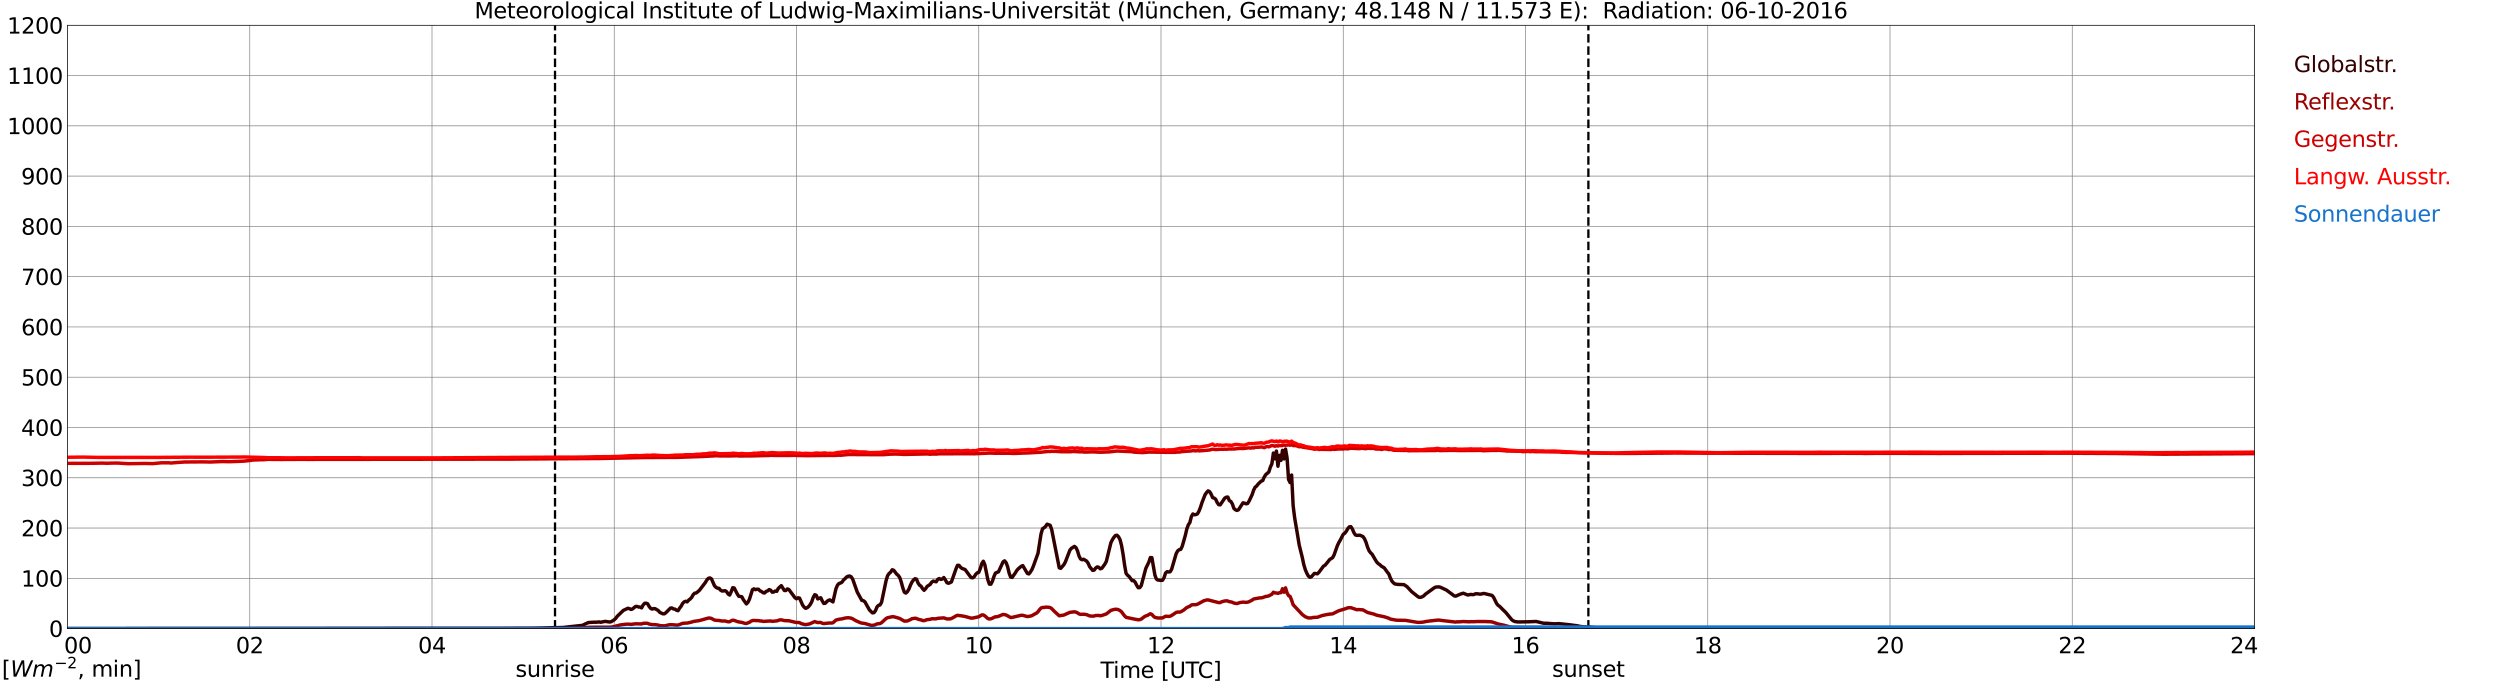 <?xml version="1.0" encoding="utf-8" standalone="no"?>
<!DOCTYPE svg PUBLIC "-//W3C//DTD SVG 1.1//EN"
  "http://www.w3.org/Graphics/SVG/1.1/DTD/svg11.dtd">
<svg xmlns:xlink="http://www.w3.org/1999/xlink" width="1085.4pt" height="296.64pt" viewBox="0 0 1085.4 296.64" xmlns="http://www.w3.org/2000/svg" version="1.1">
 <defs>
  <style type="text/css">*{stroke-linejoin: round; stroke-linecap: butt}</style>
 </defs>
 <g id="figure_1">
  <g id="patch_1">
   <path d="M 0 296.64 
L 1085.4 296.64 
L 1085.4 0 
L 0 0 
z
" style="fill: #ffffff"/>
  </g>
  <g id="axes_1">
   <g id="patch_2">
    <path d="M 29.306 272.909 
L 978.814 272.909 
L 978.814 10.976 
L 29.306 10.976 
z
" style="fill: #ffffff"/>
   </g>
   <g id="patch_3">
    <path d="M 978.814 272.909 
L 978.814 272.909 
L 978.814 10.976 
L 978.814 10.976 
z
" clip-path="url(#pecf126d7ae)" style="fill: #d3d3d3; opacity: 0.25; stroke: #d3d3d3; stroke-linejoin: miter"/>
   </g>
   <g id="matplotlib.axis_1">
    <g id="xtick_1">
     <g id="line2d_1">
      <path d="M 29.306 272.909 
L 29.306 10.976 
" clip-path="url(#pecf126d7ae)" style="fill: none; stroke: #808080; stroke-width: 0.3; stroke-linecap: square"/>
     </g>
     <g id="line2d_2"/>
     <g id="text_1">
      <!--    00 -->
      <g transform="translate(18.733 283.627) scale(0.095 -0.095)">
       <defs>
        <path id="DejaVuSans-20" transform="scale(0.016)"/>
        <path id="DejaVuSans-30" d="M 2034 4250 
Q 1547 4250 1301 3770 
Q 1056 3291 1056 2328 
Q 1056 1369 1301 889 
Q 1547 409 2034 409 
Q 2525 409 2770 889 
Q 3016 1369 3016 2328 
Q 3016 3291 2770 3770 
Q 2525 4250 2034 4250 
z
M 2034 4750 
Q 2819 4750 3233 4129 
Q 3647 3509 3647 2328 
Q 3647 1150 3233 529 
Q 2819 -91 2034 -91 
Q 1250 -91 836 529 
Q 422 1150 422 2328 
Q 422 3509 836 4129 
Q 1250 4750 2034 4750 
z
" transform="scale(0.016)"/>
       </defs>
       <use xlink:href="#DejaVuSans-20"/>
       <use xlink:href="#DejaVuSans-20" transform="translate(31.787 0)"/>
       <use xlink:href="#DejaVuSans-20" transform="translate(63.574 0)"/>
       <use xlink:href="#DejaVuSans-30" transform="translate(95.361 0)"/>
       <use xlink:href="#DejaVuSans-30" transform="translate(158.984 0)"/>
      </g>
     </g>
    </g>
    <g id="xtick_2">
     <g id="line2d_3">
      <path d="M 108.431 272.909 
L 108.431 10.976 
" clip-path="url(#pecf126d7ae)" style="fill: none; stroke: #808080; stroke-width: 0.3; stroke-linecap: square"/>
     </g>
     <g id="line2d_4"/>
     <g id="text_2">
      <!-- 02 -->
      <g transform="translate(102.387 283.627) scale(0.095 -0.095)">
       <defs>
        <path id="DejaVuSans-32" d="M 1228 531 
L 3431 531 
L 3431 0 
L 469 0 
L 469 531 
Q 828 903 1448 1529 
Q 2069 2156 2228 2338 
Q 2531 2678 2651 2914 
Q 2772 3150 2772 3378 
Q 2772 3750 2511 3984 
Q 2250 4219 1831 4219 
Q 1534 4219 1204 4116 
Q 875 4013 500 3803 
L 500 4441 
Q 881 4594 1212 4672 
Q 1544 4750 1819 4750 
Q 2544 4750 2975 4387 
Q 3406 4025 3406 3419 
Q 3406 3131 3298 2873 
Q 3191 2616 2906 2266 
Q 2828 2175 2409 1742 
Q 1991 1309 1228 531 
z
" transform="scale(0.016)"/>
       </defs>
       <use xlink:href="#DejaVuSans-30"/>
       <use xlink:href="#DejaVuSans-32" transform="translate(63.623 0)"/>
      </g>
     </g>
    </g>
    <g id="xtick_3">
     <g id="line2d_5">
      <path d="M 187.557 272.909 
L 187.557 10.976 
" clip-path="url(#pecf126d7ae)" style="fill: none; stroke: #808080; stroke-width: 0.3; stroke-linecap: square"/>
     </g>
     <g id="line2d_6"/>
     <g id="text_3">
      <!-- 04 -->
      <g transform="translate(181.513 283.627) scale(0.095 -0.095)">
       <defs>
        <path id="DejaVuSans-34" d="M 2419 4116 
L 825 1625 
L 2419 1625 
L 2419 4116 
z
M 2253 4666 
L 3047 4666 
L 3047 1625 
L 3713 1625 
L 3713 1100 
L 3047 1100 
L 3047 0 
L 2419 0 
L 2419 1100 
L 313 1100 
L 313 1709 
L 2253 4666 
z
" transform="scale(0.016)"/>
       </defs>
       <use xlink:href="#DejaVuSans-30"/>
       <use xlink:href="#DejaVuSans-34" transform="translate(63.623 0)"/>
      </g>
     </g>
    </g>
    <g id="xtick_4">
     <g id="line2d_7">
      <path d="M 266.683 272.909 
L 266.683 10.976 
" clip-path="url(#pecf126d7ae)" style="fill: none; stroke: #808080; stroke-width: 0.3; stroke-linecap: square"/>
     </g>
     <g id="line2d_8"/>
     <g id="text_4">
      <!-- 06 -->
      <g transform="translate(260.638 283.627) scale(0.095 -0.095)">
       <defs>
        <path id="DejaVuSans-36" d="M 2113 2584 
Q 1688 2584 1439 2293 
Q 1191 2003 1191 1497 
Q 1191 994 1439 701 
Q 1688 409 2113 409 
Q 2538 409 2786 701 
Q 3034 994 3034 1497 
Q 3034 2003 2786 2293 
Q 2538 2584 2113 2584 
z
M 3366 4563 
L 3366 3988 
Q 3128 4100 2886 4159 
Q 2644 4219 2406 4219 
Q 1781 4219 1451 3797 
Q 1122 3375 1075 2522 
Q 1259 2794 1537 2939 
Q 1816 3084 2150 3084 
Q 2853 3084 3261 2657 
Q 3669 2231 3669 1497 
Q 3669 778 3244 343 
Q 2819 -91 2113 -91 
Q 1303 -91 875 529 
Q 447 1150 447 2328 
Q 447 3434 972 4092 
Q 1497 4750 2381 4750 
Q 2619 4750 2861 4703 
Q 3103 4656 3366 4563 
z
" transform="scale(0.016)"/>
       </defs>
       <use xlink:href="#DejaVuSans-30"/>
       <use xlink:href="#DejaVuSans-36" transform="translate(63.623 0)"/>
      </g>
     </g>
    </g>
    <g id="xtick_5">
     <g id="line2d_9">
      <path d="M 345.808 272.909 
L 345.808 10.976 
" clip-path="url(#pecf126d7ae)" style="fill: none; stroke: #808080; stroke-width: 0.3; stroke-linecap: square"/>
     </g>
     <g id="line2d_10"/>
     <g id="text_5">
      <!-- 08 -->
      <g transform="translate(339.764 283.627) scale(0.095 -0.095)">
       <defs>
        <path id="DejaVuSans-38" d="M 2034 2216 
Q 1584 2216 1326 1975 
Q 1069 1734 1069 1313 
Q 1069 891 1326 650 
Q 1584 409 2034 409 
Q 2484 409 2743 651 
Q 3003 894 3003 1313 
Q 3003 1734 2745 1975 
Q 2488 2216 2034 2216 
z
M 1403 2484 
Q 997 2584 770 2862 
Q 544 3141 544 3541 
Q 544 4100 942 4425 
Q 1341 4750 2034 4750 
Q 2731 4750 3128 4425 
Q 3525 4100 3525 3541 
Q 3525 3141 3298 2862 
Q 3072 2584 2669 2484 
Q 3125 2378 3379 2068 
Q 3634 1759 3634 1313 
Q 3634 634 3220 271 
Q 2806 -91 2034 -91 
Q 1263 -91 848 271 
Q 434 634 434 1313 
Q 434 1759 690 2068 
Q 947 2378 1403 2484 
z
M 1172 3481 
Q 1172 3119 1398 2916 
Q 1625 2713 2034 2713 
Q 2441 2713 2670 2916 
Q 2900 3119 2900 3481 
Q 2900 3844 2670 4047 
Q 2441 4250 2034 4250 
Q 1625 4250 1398 4047 
Q 1172 3844 1172 3481 
z
" transform="scale(0.016)"/>
       </defs>
       <use xlink:href="#DejaVuSans-30"/>
       <use xlink:href="#DejaVuSans-38" transform="translate(63.623 0)"/>
      </g>
     </g>
    </g>
    <g id="xtick_6">
     <g id="line2d_11">
      <path d="M 424.934 272.909 
L 424.934 10.976 
" clip-path="url(#pecf126d7ae)" style="fill: none; stroke: #808080; stroke-width: 0.3; stroke-linecap: square"/>
     </g>
     <g id="line2d_12"/>
     <g id="text_6">
      <!-- 10 -->
      <g transform="translate(418.89 283.627) scale(0.095 -0.095)">
       <defs>
        <path id="DejaVuSans-31" d="M 794 531 
L 1825 531 
L 1825 4091 
L 703 3866 
L 703 4441 
L 1819 4666 
L 2450 4666 
L 2450 531 
L 3481 531 
L 3481 0 
L 794 0 
L 794 531 
z
" transform="scale(0.016)"/>
       </defs>
       <use xlink:href="#DejaVuSans-31"/>
       <use xlink:href="#DejaVuSans-30" transform="translate(63.623 0)"/>
      </g>
     </g>
    </g>
    <g id="xtick_7">
     <g id="line2d_13">
      <path d="M 504.06 272.909 
L 504.06 10.976 
" clip-path="url(#pecf126d7ae)" style="fill: none; stroke: #808080; stroke-width: 0.3; stroke-linecap: square"/>
     </g>
     <g id="line2d_14"/>
     <g id="text_7">
      <!-- 12 -->
      <g transform="translate(498.015 283.627) scale(0.095 -0.095)">
       <use xlink:href="#DejaVuSans-31"/>
       <use xlink:href="#DejaVuSans-32" transform="translate(63.623 0)"/>
      </g>
     </g>
    </g>
    <g id="xtick_8">
     <g id="line2d_15">
      <path d="M 583.185 272.909 
L 583.185 10.976 
" clip-path="url(#pecf126d7ae)" style="fill: none; stroke: #808080; stroke-width: 0.3; stroke-linecap: square"/>
     </g>
     <g id="line2d_16"/>
     <g id="text_8">
      <!-- 14 -->
      <g transform="translate(577.141 283.627) scale(0.095 -0.095)">
       <use xlink:href="#DejaVuSans-31"/>
       <use xlink:href="#DejaVuSans-34" transform="translate(63.623 0)"/>
      </g>
     </g>
    </g>
    <g id="xtick_9">
     <g id="line2d_17">
      <path d="M 662.311 272.909 
L 662.311 10.976 
" clip-path="url(#pecf126d7ae)" style="fill: none; stroke: #808080; stroke-width: 0.3; stroke-linecap: square"/>
     </g>
     <g id="line2d_18"/>
     <g id="text_9">
      <!-- 16 -->
      <g transform="translate(656.267 283.627) scale(0.095 -0.095)">
       <use xlink:href="#DejaVuSans-31"/>
       <use xlink:href="#DejaVuSans-36" transform="translate(63.623 0)"/>
      </g>
     </g>
    </g>
    <g id="xtick_10">
     <g id="line2d_19">
      <path d="M 741.437 272.909 
L 741.437 10.976 
" clip-path="url(#pecf126d7ae)" style="fill: none; stroke: #808080; stroke-width: 0.3; stroke-linecap: square"/>
     </g>
     <g id="line2d_20"/>
     <g id="text_10">
      <!-- 18 -->
      <g transform="translate(735.392 283.627) scale(0.095 -0.095)">
       <use xlink:href="#DejaVuSans-31"/>
       <use xlink:href="#DejaVuSans-38" transform="translate(63.623 0)"/>
      </g>
     </g>
    </g>
    <g id="xtick_11">
     <g id="line2d_21">
      <path d="M 820.562 272.909 
L 820.562 10.976 
" clip-path="url(#pecf126d7ae)" style="fill: none; stroke: #808080; stroke-width: 0.3; stroke-linecap: square"/>
     </g>
     <g id="line2d_22"/>
     <g id="text_11">
      <!-- 20 -->
      <g transform="translate(814.518 283.627) scale(0.095 -0.095)">
       <use xlink:href="#DejaVuSans-32"/>
       <use xlink:href="#DejaVuSans-30" transform="translate(63.623 0)"/>
      </g>
     </g>
    </g>
    <g id="xtick_12">
     <g id="line2d_23">
      <path d="M 899.688 272.909 
L 899.688 10.976 
" clip-path="url(#pecf126d7ae)" style="fill: none; stroke: #808080; stroke-width: 0.3; stroke-linecap: square"/>
     </g>
     <g id="line2d_24"/>
     <g id="text_12">
      <!-- 22 -->
      <g transform="translate(893.644 283.627) scale(0.095 -0.095)">
       <use xlink:href="#DejaVuSans-32"/>
       <use xlink:href="#DejaVuSans-32" transform="translate(63.623 0)"/>
      </g>
     </g>
    </g>
    <g id="xtick_13">
     <g id="line2d_25">
      <path d="M 978.814 272.909 
L 978.814 10.976 
" clip-path="url(#pecf126d7ae)" style="fill: none; stroke: #808080; stroke-width: 0.3; stroke-linecap: square"/>
     </g>
     <g id="line2d_26"/>
     <g id="text_13">
      <!-- 24    -->
      <g transform="translate(968.241 283.627) scale(0.095 -0.095)">
       <use xlink:href="#DejaVuSans-32"/>
       <use xlink:href="#DejaVuSans-34" transform="translate(63.623 0)"/>
       <use xlink:href="#DejaVuSans-20" transform="translate(127.246 0)"/>
       <use xlink:href="#DejaVuSans-20" transform="translate(159.033 0)"/>
       <use xlink:href="#DejaVuSans-20" transform="translate(190.82 0)"/>
      </g>
     </g>
    </g>
    <g id="text_14">
     <!-- Time [UTC] -->
     <g transform="translate(477.806 294.322) scale(0.095 -0.095)">
      <defs>
       <path id="DejaVuSans-54" d="M -19 4666 
L 3928 4666 
L 3928 4134 
L 2272 4134 
L 2272 0 
L 1638 0 
L 1638 4134 
L -19 4134 
L -19 4666 
z
" transform="scale(0.016)"/>
       <path id="DejaVuSans-69" d="M 603 3500 
L 1178 3500 
L 1178 0 
L 603 0 
L 603 3500 
z
M 603 4863 
L 1178 4863 
L 1178 4134 
L 603 4134 
L 603 4863 
z
" transform="scale(0.016)"/>
       <path id="DejaVuSans-6d" d="M 3328 2828 
Q 3544 3216 3844 3400 
Q 4144 3584 4550 3584 
Q 5097 3584 5394 3201 
Q 5691 2819 5691 2113 
L 5691 0 
L 5113 0 
L 5113 2094 
Q 5113 2597 4934 2840 
Q 4756 3084 4391 3084 
Q 3944 3084 3684 2787 
Q 3425 2491 3425 1978 
L 3425 0 
L 2847 0 
L 2847 2094 
Q 2847 2600 2669 2842 
Q 2491 3084 2119 3084 
Q 1678 3084 1418 2786 
Q 1159 2488 1159 1978 
L 1159 0 
L 581 0 
L 581 3500 
L 1159 3500 
L 1159 2956 
Q 1356 3278 1631 3431 
Q 1906 3584 2284 3584 
Q 2666 3584 2933 3390 
Q 3200 3197 3328 2828 
z
" transform="scale(0.016)"/>
       <path id="DejaVuSans-65" d="M 3597 1894 
L 3597 1613 
L 953 1613 
Q 991 1019 1311 708 
Q 1631 397 2203 397 
Q 2534 397 2845 478 
Q 3156 559 3463 722 
L 3463 178 
Q 3153 47 2828 -22 
Q 2503 -91 2169 -91 
Q 1331 -91 842 396 
Q 353 884 353 1716 
Q 353 2575 817 3079 
Q 1281 3584 2069 3584 
Q 2775 3584 3186 3129 
Q 3597 2675 3597 1894 
z
M 3022 2063 
Q 3016 2534 2758 2815 
Q 2500 3097 2075 3097 
Q 1594 3097 1305 2825 
Q 1016 2553 972 2059 
L 3022 2063 
z
" transform="scale(0.016)"/>
       <path id="DejaVuSans-5b" d="M 550 4863 
L 1875 4863 
L 1875 4416 
L 1125 4416 
L 1125 -397 
L 1875 -397 
L 1875 -844 
L 550 -844 
L 550 4863 
z
" transform="scale(0.016)"/>
       <path id="DejaVuSans-55" d="M 556 4666 
L 1191 4666 
L 1191 1831 
Q 1191 1081 1462 751 
Q 1734 422 2344 422 
Q 2950 422 3222 751 
Q 3494 1081 3494 1831 
L 3494 4666 
L 4128 4666 
L 4128 1753 
Q 4128 841 3676 375 
Q 3225 -91 2344 -91 
Q 1459 -91 1007 375 
Q 556 841 556 1753 
L 556 4666 
z
" transform="scale(0.016)"/>
       <path id="DejaVuSans-43" d="M 4122 4306 
L 4122 3641 
Q 3803 3938 3442 4084 
Q 3081 4231 2675 4231 
Q 1875 4231 1450 3742 
Q 1025 3253 1025 2328 
Q 1025 1406 1450 917 
Q 1875 428 2675 428 
Q 3081 428 3442 575 
Q 3803 722 4122 1019 
L 4122 359 
Q 3791 134 3420 21 
Q 3050 -91 2638 -91 
Q 1578 -91 968 557 
Q 359 1206 359 2328 
Q 359 3453 968 4101 
Q 1578 4750 2638 4750 
Q 3056 4750 3426 4639 
Q 3797 4528 4122 4306 
z
" transform="scale(0.016)"/>
       <path id="DejaVuSans-5d" d="M 1947 4863 
L 1947 -844 
L 622 -844 
L 622 -397 
L 1369 -397 
L 1369 4416 
L 622 4416 
L 622 4863 
L 1947 4863 
z
" transform="scale(0.016)"/>
      </defs>
      <use xlink:href="#DejaVuSans-54"/>
      <use xlink:href="#DejaVuSans-69" transform="translate(57.959 0)"/>
      <use xlink:href="#DejaVuSans-6d" transform="translate(85.742 0)"/>
      <use xlink:href="#DejaVuSans-65" transform="translate(183.154 0)"/>
      <use xlink:href="#DejaVuSans-20" transform="translate(244.678 0)"/>
      <use xlink:href="#DejaVuSans-5b" transform="translate(276.465 0)"/>
      <use xlink:href="#DejaVuSans-55" transform="translate(315.479 0)"/>
      <use xlink:href="#DejaVuSans-54" transform="translate(388.672 0)"/>
      <use xlink:href="#DejaVuSans-43" transform="translate(443.881 0)"/>
      <use xlink:href="#DejaVuSans-5d" transform="translate(513.705 0)"/>
     </g>
    </g>
   </g>
   <g id="matplotlib.axis_2">
    <g id="ytick_1">
     <g id="line2d_27">
      <path d="M 29.306 272.909 
L 978.814 272.909 
" clip-path="url(#pecf126d7ae)" style="fill: none; stroke: #808080; stroke-width: 0.3; stroke-linecap: square"/>
     </g>
     <g id="line2d_28"/>
     <g id="text_15">
      <!-- 0 -->
      <g transform="translate(21.261 276.518) scale(0.095 -0.095)">
       <use xlink:href="#DejaVuSans-30"/>
      </g>
     </g>
    </g>
    <g id="ytick_2">
     <g id="line2d_29">
      <path d="M 29.306 251.081 
L 978.814 251.081 
" clip-path="url(#pecf126d7ae)" style="fill: none; stroke: #808080; stroke-width: 0.3; stroke-linecap: square"/>
     </g>
     <g id="line2d_30"/>
     <g id="text_16">
      <!-- 100 -->
      <g transform="translate(9.173 254.69) scale(0.095 -0.095)">
       <use xlink:href="#DejaVuSans-31"/>
       <use xlink:href="#DejaVuSans-30" transform="translate(63.623 0)"/>
       <use xlink:href="#DejaVuSans-30" transform="translate(127.246 0)"/>
      </g>
     </g>
    </g>
    <g id="ytick_3">
     <g id="line2d_31">
      <path d="M 29.306 229.253 
L 978.814 229.253 
" clip-path="url(#pecf126d7ae)" style="fill: none; stroke: #808080; stroke-width: 0.3; stroke-linecap: square"/>
     </g>
     <g id="line2d_32"/>
     <g id="text_17">
      <!-- 200 -->
      <g transform="translate(9.173 232.863) scale(0.095 -0.095)">
       <use xlink:href="#DejaVuSans-32"/>
       <use xlink:href="#DejaVuSans-30" transform="translate(63.623 0)"/>
       <use xlink:href="#DejaVuSans-30" transform="translate(127.246 0)"/>
      </g>
     </g>
    </g>
    <g id="ytick_4">
     <g id="line2d_33">
      <path d="M 29.306 207.426 
L 978.814 207.426 
" clip-path="url(#pecf126d7ae)" style="fill: none; stroke: #808080; stroke-width: 0.3; stroke-linecap: square"/>
     </g>
     <g id="line2d_34"/>
     <g id="text_18">
      <!-- 300 -->
      <g transform="translate(9.173 211.035) scale(0.095 -0.095)">
       <defs>
        <path id="DejaVuSans-33" d="M 2597 2516 
Q 3050 2419 3304 2112 
Q 3559 1806 3559 1356 
Q 3559 666 3084 287 
Q 2609 -91 1734 -91 
Q 1441 -91 1130 -33 
Q 819 25 488 141 
L 488 750 
Q 750 597 1062 519 
Q 1375 441 1716 441 
Q 2309 441 2620 675 
Q 2931 909 2931 1356 
Q 2931 1769 2642 2001 
Q 2353 2234 1838 2234 
L 1294 2234 
L 1294 2753 
L 1863 2753 
Q 2328 2753 2575 2939 
Q 2822 3125 2822 3475 
Q 2822 3834 2567 4026 
Q 2313 4219 1838 4219 
Q 1578 4219 1281 4162 
Q 984 4106 628 3988 
L 628 4550 
Q 988 4650 1302 4700 
Q 1616 4750 1894 4750 
Q 2613 4750 3031 4423 
Q 3450 4097 3450 3541 
Q 3450 3153 3228 2886 
Q 3006 2619 2597 2516 
z
" transform="scale(0.016)"/>
       </defs>
       <use xlink:href="#DejaVuSans-33"/>
       <use xlink:href="#DejaVuSans-30" transform="translate(63.623 0)"/>
       <use xlink:href="#DejaVuSans-30" transform="translate(127.246 0)"/>
      </g>
     </g>
    </g>
    <g id="ytick_5">
     <g id="line2d_35">
      <path d="M 29.306 185.598 
L 978.814 185.598 
" clip-path="url(#pecf126d7ae)" style="fill: none; stroke: #808080; stroke-width: 0.3; stroke-linecap: square"/>
     </g>
     <g id="line2d_36"/>
     <g id="text_19">
      <!-- 400 -->
      <g transform="translate(9.173 189.207) scale(0.095 -0.095)">
       <use xlink:href="#DejaVuSans-34"/>
       <use xlink:href="#DejaVuSans-30" transform="translate(63.623 0)"/>
       <use xlink:href="#DejaVuSans-30" transform="translate(127.246 0)"/>
      </g>
     </g>
    </g>
    <g id="ytick_6">
     <g id="line2d_37">
      <path d="M 29.306 163.77 
L 978.814 163.77 
" clip-path="url(#pecf126d7ae)" style="fill: none; stroke: #808080; stroke-width: 0.3; stroke-linecap: square"/>
     </g>
     <g id="line2d_38"/>
     <g id="text_20">
      <!-- 500 -->
      <g transform="translate(9.173 167.379) scale(0.095 -0.095)">
       <defs>
        <path id="DejaVuSans-35" d="M 691 4666 
L 3169 4666 
L 3169 4134 
L 1269 4134 
L 1269 2991 
Q 1406 3038 1543 3061 
Q 1681 3084 1819 3084 
Q 2600 3084 3056 2656 
Q 3513 2228 3513 1497 
Q 3513 744 3044 326 
Q 2575 -91 1722 -91 
Q 1428 -91 1123 -41 
Q 819 9 494 109 
L 494 744 
Q 775 591 1075 516 
Q 1375 441 1709 441 
Q 2250 441 2565 725 
Q 2881 1009 2881 1497 
Q 2881 1984 2565 2268 
Q 2250 2553 1709 2553 
Q 1456 2553 1204 2497 
Q 953 2441 691 2322 
L 691 4666 
z
" transform="scale(0.016)"/>
       </defs>
       <use xlink:href="#DejaVuSans-35"/>
       <use xlink:href="#DejaVuSans-30" transform="translate(63.623 0)"/>
       <use xlink:href="#DejaVuSans-30" transform="translate(127.246 0)"/>
      </g>
     </g>
    </g>
    <g id="ytick_7">
     <g id="line2d_39">
      <path d="M 29.306 141.942 
L 978.814 141.942 
" clip-path="url(#pecf126d7ae)" style="fill: none; stroke: #808080; stroke-width: 0.3; stroke-linecap: square"/>
     </g>
     <g id="line2d_40"/>
     <g id="text_21">
      <!-- 600 -->
      <g transform="translate(9.173 145.551) scale(0.095 -0.095)">
       <use xlink:href="#DejaVuSans-36"/>
       <use xlink:href="#DejaVuSans-30" transform="translate(63.623 0)"/>
       <use xlink:href="#DejaVuSans-30" transform="translate(127.246 0)"/>
      </g>
     </g>
    </g>
    <g id="ytick_8">
     <g id="line2d_41">
      <path d="M 29.306 120.114 
L 978.814 120.114 
" clip-path="url(#pecf126d7ae)" style="fill: none; stroke: #808080; stroke-width: 0.3; stroke-linecap: square"/>
     </g>
     <g id="line2d_42"/>
     <g id="text_22">
      <!-- 700 -->
      <g transform="translate(9.173 123.724) scale(0.095 -0.095)">
       <defs>
        <path id="DejaVuSans-37" d="M 525 4666 
L 3525 4666 
L 3525 4397 
L 1831 0 
L 1172 0 
L 2766 4134 
L 525 4134 
L 525 4666 
z
" transform="scale(0.016)"/>
       </defs>
       <use xlink:href="#DejaVuSans-37"/>
       <use xlink:href="#DejaVuSans-30" transform="translate(63.623 0)"/>
       <use xlink:href="#DejaVuSans-30" transform="translate(127.246 0)"/>
      </g>
     </g>
    </g>
    <g id="ytick_9">
     <g id="line2d_43">
      <path d="M 29.306 98.287 
L 978.814 98.287 
" clip-path="url(#pecf126d7ae)" style="fill: none; stroke: #808080; stroke-width: 0.3; stroke-linecap: square"/>
     </g>
     <g id="line2d_44"/>
     <g id="text_23">
      <!-- 800 -->
      <g transform="translate(9.173 101.896) scale(0.095 -0.095)">
       <use xlink:href="#DejaVuSans-38"/>
       <use xlink:href="#DejaVuSans-30" transform="translate(63.623 0)"/>
       <use xlink:href="#DejaVuSans-30" transform="translate(127.246 0)"/>
      </g>
     </g>
    </g>
    <g id="ytick_10">
     <g id="line2d_45">
      <path d="M 29.306 76.459 
L 978.814 76.459 
" clip-path="url(#pecf126d7ae)" style="fill: none; stroke: #808080; stroke-width: 0.3; stroke-linecap: square"/>
     </g>
     <g id="line2d_46"/>
     <g id="text_24">
      <!-- 900 -->
      <g transform="translate(9.173 80.068) scale(0.095 -0.095)">
       <defs>
        <path id="DejaVuSans-39" d="M 703 97 
L 703 672 
Q 941 559 1184 500 
Q 1428 441 1663 441 
Q 2288 441 2617 861 
Q 2947 1281 2994 2138 
Q 2813 1869 2534 1725 
Q 2256 1581 1919 1581 
Q 1219 1581 811 2004 
Q 403 2428 403 3163 
Q 403 3881 828 4315 
Q 1253 4750 1959 4750 
Q 2769 4750 3195 4129 
Q 3622 3509 3622 2328 
Q 3622 1225 3098 567 
Q 2575 -91 1691 -91 
Q 1453 -91 1209 -44 
Q 966 3 703 97 
z
M 1959 2075 
Q 2384 2075 2632 2365 
Q 2881 2656 2881 3163 
Q 2881 3666 2632 3958 
Q 2384 4250 1959 4250 
Q 1534 4250 1286 3958 
Q 1038 3666 1038 3163 
Q 1038 2656 1286 2365 
Q 1534 2075 1959 2075 
z
" transform="scale(0.016)"/>
       </defs>
       <use xlink:href="#DejaVuSans-39"/>
       <use xlink:href="#DejaVuSans-30" transform="translate(63.623 0)"/>
       <use xlink:href="#DejaVuSans-30" transform="translate(127.246 0)"/>
      </g>
     </g>
    </g>
    <g id="ytick_11">
     <g id="line2d_47">
      <path d="M 29.306 54.631 
L 978.814 54.631 
" clip-path="url(#pecf126d7ae)" style="fill: none; stroke: #808080; stroke-width: 0.3; stroke-linecap: square"/>
     </g>
     <g id="line2d_48"/>
     <g id="text_25">
      <!-- 1000 -->
      <g transform="translate(3.128 58.24) scale(0.095 -0.095)">
       <use xlink:href="#DejaVuSans-31"/>
       <use xlink:href="#DejaVuSans-30" transform="translate(63.623 0)"/>
       <use xlink:href="#DejaVuSans-30" transform="translate(127.246 0)"/>
       <use xlink:href="#DejaVuSans-30" transform="translate(190.869 0)"/>
      </g>
     </g>
    </g>
    <g id="ytick_12">
     <g id="line2d_49">
      <path d="M 29.306 32.803 
L 978.814 32.803 
" clip-path="url(#pecf126d7ae)" style="fill: none; stroke: #808080; stroke-width: 0.3; stroke-linecap: square"/>
     </g>
     <g id="line2d_50"/>
     <g id="text_26">
      <!-- 1100 -->
      <g transform="translate(3.128 36.413) scale(0.095 -0.095)">
       <use xlink:href="#DejaVuSans-31"/>
       <use xlink:href="#DejaVuSans-31" transform="translate(63.623 0)"/>
       <use xlink:href="#DejaVuSans-30" transform="translate(127.246 0)"/>
       <use xlink:href="#DejaVuSans-30" transform="translate(190.869 0)"/>
      </g>
     </g>
    </g>
    <g id="ytick_13">
     <g id="line2d_51">
      <path d="M 29.306 10.976 
L 978.814 10.976 
" clip-path="url(#pecf126d7ae)" style="fill: none; stroke: #808080; stroke-width: 0.3; stroke-linecap: square"/>
     </g>
     <g id="line2d_52"/>
     <g id="text_27">
      <!-- 1200 -->
      <g transform="translate(3.128 14.585) scale(0.095 -0.095)">
       <use xlink:href="#DejaVuSans-31"/>
       <use xlink:href="#DejaVuSans-32" transform="translate(63.623 0)"/>
       <use xlink:href="#DejaVuSans-30" transform="translate(127.246 0)"/>
       <use xlink:href="#DejaVuSans-30" transform="translate(190.869 0)"/>
      </g>
     </g>
    </g>
   </g>
   <g id="line2d_53">
    <path d="M 240.967 272.909 
L 240.967 10.976 
" clip-path="url(#pecf126d7ae)" style="fill: none; stroke-dasharray: 3.7,1.6; stroke-dashoffset: 0; stroke: #000000"/>
   </g>
   <g id="line2d_54">
    <path d="M 689.609 272.909 
L 689.609 10.976 
" clip-path="url(#pecf126d7ae)" style="fill: none; stroke-dasharray: 3.7,1.6; stroke-dashoffset: 0; stroke: #000000"/>
   </g>
   <g id="line2d_55">
    <path d="M 29.306 272.909 
L 227.12 272.806 
L 231.736 272.767 
L 235.033 272.688 
L 239.648 272.516 
L 244.264 272.437 
L 252.836 271.507 
L 254.155 270.868 
L 255.473 270.287 
L 257.451 270.152 
L 259.43 270.113 
L 260.089 269.997 
L 260.748 270.172 
L 262.726 269.783 
L 264.705 270.056 
L 265.364 269.921 
L 266.683 269.087 
L 267.342 268.447 
L 268.002 267.537 
L 270.639 265.001 
L 272.617 264.09 
L 273.277 264.265 
L 273.936 264.592 
L 274.595 264.381 
L 275.914 263.315 
L 276.573 263.276 
L 277.233 263.527 
L 277.892 263.567 
L 278.552 263.916 
L 279.211 262.696 
L 279.87 261.94 
L 280.53 261.881 
L 281.189 262.135 
L 281.849 263.335 
L 282.508 264.147 
L 283.167 264.437 
L 283.827 264.206 
L 284.486 264.302 
L 285.805 265.097 
L 286.464 265.872 
L 287.783 266.491 
L 288.442 266.491 
L 289.102 266.007 
L 291.08 264.012 
L 291.739 263.955 
L 292.399 264.381 
L 293.058 264.457 
L 293.717 264.942 
L 294.377 265.136 
L 295.036 264.071 
L 295.696 263.237 
L 296.355 262.017 
L 297.014 261.32 
L 297.674 261.05 
L 298.333 261.301 
L 298.992 260.565 
L 299.652 260.041 
L 300.311 259.345 
L 300.971 258.164 
L 301.63 257.525 
L 302.289 257.446 
L 303.608 256.342 
L 306.246 252.895 
L 306.905 251.771 
L 307.564 251.074 
L 308.224 250.92 
L 308.883 251.306 
L 310.202 254.309 
L 310.861 255.006 
L 311.521 255.355 
L 312.18 255.451 
L 312.839 256.226 
L 313.499 256.614 
L 314.818 256.459 
L 315.477 256.905 
L 316.136 257.911 
L 316.796 258.337 
L 317.455 256.905 
L 318.114 255.161 
L 318.774 255.296 
L 320.093 257.872 
L 320.752 258.88 
L 322.071 259.074 
L 322.73 260.351 
L 324.049 262.191 
L 324.708 261.532 
L 325.368 260.196 
L 326.686 256.014 
L 327.346 255.665 
L 328.005 256.014 
L 328.665 255.8 
L 329.324 255.839 
L 329.983 256.555 
L 330.643 256.806 
L 331.302 257.35 
L 331.961 257.446 
L 332.621 256.75 
L 333.28 256.555 
L 333.94 255.975 
L 334.599 256.226 
L 335.258 257.099 
L 335.918 257.04 
L 336.577 256.595 
L 337.236 256.73 
L 337.896 255.471 
L 339.215 254.27 
L 340.533 256.361 
L 341.193 256.381 
L 341.852 255.685 
L 342.512 255.955 
L 345.149 259.52 
L 345.808 259.965 
L 346.468 259.539 
L 347.127 259.675 
L 348.446 262.676 
L 349.105 263.567 
L 349.765 264.11 
L 350.424 263.857 
L 351.083 263.315 
L 351.743 262.501 
L 352.402 261.32 
L 353.062 259.402 
L 353.721 258.201 
L 354.38 258.454 
L 355.04 260.022 
L 355.699 259.712 
L 356.359 259.539 
L 357.018 260.952 
L 357.677 261.997 
L 358.337 261.881 
L 358.996 261.146 
L 359.655 260.642 
L 360.315 260.467 
L 361.634 261.32 
L 362.952 255.53 
L 363.612 254.039 
L 364.271 253.301 
L 364.93 253.128 
L 365.59 252.72 
L 366.249 251.753 
L 366.909 251.21 
L 367.568 250.494 
L 368.227 250.184 
L 368.887 250.068 
L 369.546 250.415 
L 370.206 251.443 
L 372.184 257.06 
L 374.162 260.661 
L 374.821 260.777 
L 375.481 261.262 
L 377.459 264.787 
L 378.777 266.085 
L 379.437 265.987 
L 380.096 265.136 
L 380.756 263.51 
L 381.415 262.811 
L 382.074 262.637 
L 382.734 261.515 
L 384.712 252.044 
L 385.371 249.913 
L 386.031 248.964 
L 386.69 248.42 
L 387.349 247.375 
L 388.009 247.569 
L 389.328 249.293 
L 389.987 249.835 
L 390.646 250.784 
L 391.306 252.779 
L 391.965 255.22 
L 392.624 257.099 
L 393.284 257.485 
L 393.943 256.885 
L 394.603 255.8 
L 395.262 254.115 
L 395.921 252.74 
L 396.581 251.81 
L 397.24 251.269 
L 397.899 251.443 
L 398.559 253.07 
L 399.218 254.056 
L 399.878 254.504 
L 400.537 255.549 
L 401.196 256.285 
L 401.856 255.606 
L 402.515 254.6 
L 403.834 253.729 
L 404.493 252.779 
L 405.153 252.295 
L 406.471 252.585 
L 407.131 251.52 
L 407.79 251.19 
L 408.45 251.559 
L 409.109 251.384 
L 409.768 250.745 
L 410.428 251.734 
L 411.087 252.954 
L 411.746 253.225 
L 412.406 253.011 
L 413.065 252.644 
L 415.043 247.008 
L 415.703 245.439 
L 416.362 245.458 
L 417.022 246.27 
L 417.681 246.794 
L 419 247.259 
L 420.978 249.95 
L 421.637 250.765 
L 422.297 250.861 
L 422.956 250.415 
L 423.615 249.35 
L 424.275 248.711 
L 424.934 248.499 
L 425.593 246.89 
L 426.253 244.703 
L 426.912 243.675 
L 427.572 245.188 
L 428.89 251.734 
L 429.55 253.611 
L 430.209 253.631 
L 430.869 252.334 
L 431.528 250.3 
L 432.187 248.809 
L 433.506 248.248 
L 435.484 243.948 
L 436.144 243.502 
L 436.803 244.277 
L 437.462 246.019 
L 438.122 248.809 
L 438.781 250.551 
L 439.44 250.688 
L 440.759 248.809 
L 441.419 247.724 
L 442.078 246.949 
L 443.397 245.864 
L 444.056 245.574 
L 446.034 248.944 
L 446.694 249.175 
L 447.353 248.363 
L 448.012 247.298 
L 448.672 245.729 
L 450.65 240.248 
L 451.969 231.842 
L 452.628 229.557 
L 453.287 229.151 
L 453.947 228.55 
L 454.606 227.581 
L 455.925 228.046 
L 456.584 229.827 
L 459.881 246.523 
L 460.541 246.735 
L 461.859 245.188 
L 462.519 244.024 
L 464.497 238.873 
L 465.156 238.078 
L 466.475 237.227 
L 467.134 237.749 
L 467.794 239.124 
L 468.453 241.352 
L 469.113 242.669 
L 469.772 243.018 
L 470.431 242.804 
L 471.75 243.579 
L 472.409 244.509 
L 473.069 246 
L 474.388 247.628 
L 475.047 247.51 
L 475.706 246.619 
L 476.366 246.135 
L 477.025 246.29 
L 477.685 246.949 
L 478.344 246.755 
L 479.663 244.954 
L 480.322 243.734 
L 482.3 235.658 
L 482.96 234.302 
L 483.619 233.276 
L 484.278 232.501 
L 484.938 232.383 
L 485.597 233.023 
L 486.256 234.263 
L 486.916 236.762 
L 487.575 240.538 
L 488.235 245.225 
L 488.894 248.924 
L 489.553 249.758 
L 490.213 250.28 
L 491.532 252.1 
L 492.191 252.063 
L 492.85 252.779 
L 493.51 254.115 
L 494.169 255.161 
L 494.828 255.121 
L 495.488 254.231 
L 497.466 246.774 
L 498.785 244.044 
L 499.444 242.068 
L 500.103 242.127 
L 501.422 249.758 
L 502.082 251.424 
L 502.741 251.849 
L 503.4 251.869 
L 504.06 252.004 
L 504.719 251.908 
L 505.379 250.823 
L 506.038 248.789 
L 506.697 248.209 
L 507.357 248.324 
L 508.016 248.248 
L 508.675 247.163 
L 510.654 240.364 
L 511.313 239.163 
L 511.972 238.639 
L 512.632 238.504 
L 513.291 237.129 
L 514.61 232.482 
L 515.269 229.653 
L 515.929 227.852 
L 516.588 226.883 
L 517.247 224.27 
L 517.907 223.146 
L 518.566 223.495 
L 519.226 223.397 
L 519.885 223.107 
L 520.544 221.926 
L 521.204 220.241 
L 521.863 218.187 
L 523.182 214.799 
L 523.841 213.849 
L 524.501 213.133 
L 525.16 213.443 
L 525.819 214.526 
L 526.479 216.056 
L 527.138 216.25 
L 527.797 216.755 
L 528.457 218.187 
L 529.116 219.116 
L 529.776 219.175 
L 531.754 216.25 
L 532.413 215.864 
L 533.073 215.805 
L 533.732 217.335 
L 534.391 217.741 
L 535.051 218.807 
L 535.71 220.745 
L 536.369 221.325 
L 537.029 221.596 
L 537.688 221.345 
L 539.666 218.304 
L 540.326 218.459 
L 540.985 218.75 
L 541.644 218.595 
L 542.304 217.549 
L 543.623 214.76 
L 544.282 212.784 
L 544.941 211.505 
L 545.601 211.003 
L 546.26 210.13 
L 547.579 208.871 
L 548.238 208.639 
L 548.898 207.07 
L 549.557 206.044 
L 550.876 204.92 
L 551.535 202.809 
L 552.195 201.377 
L 552.854 196.688 
L 553.513 199.207 
L 554.173 195.837 
L 554.832 202.423 
L 555.491 197.697 
L 556.151 199.864 
L 556.81 195.508 
L 557.47 199.247 
L 558.129 194.966 
L 558.788 198.782 
L 559.448 208.194 
L 560.107 209.53 
L 560.766 206.238 
L 561.426 219.544 
L 562.085 224.792 
L 563.404 232.617 
L 564.063 236.646 
L 565.382 241.953 
L 566.042 245.07 
L 566.701 247.298 
L 567.36 248.866 
L 568.02 250.068 
L 568.679 250.629 
L 569.338 250.435 
L 570.657 248.944 
L 571.976 249.119 
L 572.635 248.46 
L 574.613 245.788 
L 575.273 245.419 
L 576.592 243.83 
L 577.251 242.959 
L 578.57 242.108 
L 579.229 240.868 
L 580.548 237.109 
L 581.207 235.658 
L 581.867 234.533 
L 583.185 231.958 
L 583.845 231.512 
L 584.504 230.661 
L 585.164 229.498 
L 585.823 228.743 
L 586.482 228.646 
L 587.142 229.653 
L 587.801 231.242 
L 588.46 232.248 
L 589.12 232.442 
L 590.439 232.366 
L 591.757 232.966 
L 592.417 233.933 
L 593.076 235.444 
L 593.736 237.537 
L 594.395 239.104 
L 595.054 239.997 
L 595.714 240.615 
L 597.032 242.902 
L 597.692 243.967 
L 598.351 244.683 
L 599.011 245.109 
L 599.67 245.749 
L 600.989 246.563 
L 602.307 248.383 
L 602.967 249.195 
L 603.626 250.9 
L 604.286 252.275 
L 604.945 253.011 
L 605.604 253.534 
L 606.923 253.729 
L 609.561 253.825 
L 610.879 254.715 
L 612.858 256.846 
L 615.495 258.956 
L 616.154 259.345 
L 616.814 259.325 
L 617.473 259.092 
L 618.133 258.705 
L 618.792 258.027 
L 622.748 255.161 
L 623.408 254.87 
L 624.726 254.794 
L 625.386 254.966 
L 628.023 256.206 
L 631.32 258.666 
L 631.98 258.841 
L 633.958 257.97 
L 635.276 257.544 
L 637.255 258.337 
L 638.573 258.066 
L 639.233 258.164 
L 639.892 258.125 
L 640.552 257.815 
L 641.211 257.776 
L 642.53 257.95 
L 643.189 257.891 
L 643.848 257.699 
L 644.508 257.699 
L 647.805 258.511 
L 648.464 259.345 
L 649.783 262.036 
L 650.442 262.831 
L 651.102 263.276 
L 652.42 264.612 
L 653.739 265.891 
L 656.377 269.106 
L 657.036 269.552 
L 657.695 269.842 
L 659.014 270.036 
L 663.63 269.958 
L 666.927 269.822 
L 670.224 270.597 
L 671.542 270.597 
L 672.861 270.713 
L 674.839 270.848 
L 676.817 270.752 
L 681.433 271.237 
L 683.411 271.507 
L 684.73 271.662 
L 686.049 271.972 
L 688.027 272.186 
L 690.005 272.206 
L 694.621 272.767 
L 697.258 272.902 
L 978.154 272.909 
L 978.154 272.909 
" clip-path="url(#pecf126d7ae)" style="fill: none; stroke: #330000; stroke-width: 1.5; stroke-linecap: square"/>
   </g>
   <g id="line2d_56">
    <path d="M 29.306 272.909 
L 246.901 272.828 
L 248.88 272.749 
L 252.176 272.653 
L 253.495 272.538 
L 256.133 272.324 
L 265.364 272.285 
L 267.342 271.839 
L 269.32 271.318 
L 271.958 270.988 
L 273.277 270.988 
L 273.936 271.084 
L 275.914 270.833 
L 278.552 270.892 
L 279.211 270.639 
L 280.53 270.582 
L 281.189 270.639 
L 281.849 270.949 
L 283.167 271.182 
L 284.486 271.202 
L 285.805 271.394 
L 286.464 271.628 
L 288.442 271.724 
L 289.761 271.453 
L 290.42 271.259 
L 291.739 271.219 
L 293.717 271.394 
L 294.377 271.374 
L 295.696 270.892 
L 296.355 270.639 
L 297.674 270.523 
L 298.333 270.523 
L 300.311 270.078 
L 300.971 269.827 
L 303.608 269.438 
L 307.564 268.334 
L 308.224 268.334 
L 308.883 268.508 
L 310.202 269.224 
L 311.521 269.362 
L 312.18 269.379 
L 313.499 269.632 
L 314.818 269.613 
L 316.136 269.962 
L 316.796 269.923 
L 317.455 269.517 
L 318.114 269.244 
L 318.774 269.362 
L 320.093 269.844 
L 320.752 270.019 
L 322.071 270.213 
L 323.39 270.639 
L 324.049 270.698 
L 325.368 270.174 
L 326.027 269.728 
L 326.686 269.419 
L 327.346 269.379 
L 328.665 269.438 
L 329.324 269.458 
L 329.983 269.593 
L 330.643 269.613 
L 331.302 269.787 
L 334.599 269.593 
L 335.258 269.768 
L 336.577 269.632 
L 337.236 269.574 
L 338.555 269.148 
L 339.215 269.109 
L 340.533 269.438 
L 342.512 269.517 
L 345.808 270.289 
L 346.468 270.233 
L 347.127 270.329 
L 347.787 270.717 
L 349.105 271.084 
L 349.765 271.182 
L 351.083 270.968 
L 351.743 270.774 
L 353.721 269.864 
L 355.04 270.309 
L 355.699 270.213 
L 356.359 270.272 
L 357.018 270.599 
L 357.677 270.717 
L 360.315 270.464 
L 360.974 270.503 
L 361.634 270.388 
L 362.952 269.207 
L 364.271 268.858 
L 365.59 268.683 
L 366.909 268.334 
L 368.227 268.179 
L 369.546 268.373 
L 370.206 268.663 
L 371.524 269.458 
L 373.502 270.348 
L 374.162 270.523 
L 375.481 270.698 
L 378.118 271.473 
L 378.777 271.51 
L 379.437 271.414 
L 380.096 271.202 
L 380.756 270.872 
L 382.074 270.717 
L 382.734 270.348 
L 384.712 268.528 
L 385.371 268.179 
L 386.69 267.908 
L 387.349 267.753 
L 388.009 267.773 
L 389.987 268.314 
L 390.646 268.528 
L 392.624 269.672 
L 393.943 269.593 
L 395.262 269.013 
L 395.921 268.624 
L 397.24 268.412 
L 397.899 268.508 
L 398.559 268.838 
L 399.878 269.148 
L 400.537 269.399 
L 401.196 269.477 
L 402.515 269.032 
L 403.834 268.877 
L 404.493 268.663 
L 405.153 268.624 
L 405.812 268.703 
L 406.471 268.644 
L 407.131 268.452 
L 409.768 268.257 
L 411.087 268.722 
L 412.406 268.703 
L 413.065 268.548 
L 414.384 267.812 
L 415.043 267.404 
L 415.703 267.153 
L 417.681 267.404 
L 419 267.657 
L 421.637 268.373 
L 422.297 268.334 
L 424.934 267.773 
L 426.253 266.978 
L 426.912 266.978 
L 427.572 267.367 
L 428.89 268.567 
L 429.55 268.742 
L 430.209 268.644 
L 430.869 268.412 
L 431.528 268.024 
L 432.187 267.792 
L 432.847 267.773 
L 433.506 267.598 
L 435.484 266.747 
L 436.803 266.998 
L 438.781 268.102 
L 439.44 268.043 
L 442.737 267.269 
L 443.397 267.114 
L 444.056 267.153 
L 446.034 267.694 
L 447.353 267.482 
L 448.012 267.288 
L 449.331 266.533 
L 449.991 266.223 
L 450.65 265.603 
L 451.309 264.693 
L 451.969 263.977 
L 452.628 263.743 
L 453.287 263.743 
L 453.947 263.588 
L 455.266 263.647 
L 455.925 263.783 
L 456.584 264.208 
L 457.903 265.564 
L 459.881 267.347 
L 461.859 267.037 
L 464.497 265.856 
L 466.475 265.623 
L 467.134 265.758 
L 467.794 266.068 
L 468.453 266.533 
L 469.113 266.727 
L 470.431 266.668 
L 471.75 266.843 
L 473.069 267.404 
L 474.388 267.522 
L 475.047 267.443 
L 475.706 267.231 
L 477.025 267.212 
L 477.685 267.327 
L 478.344 267.231 
L 480.322 266.553 
L 482.3 265.003 
L 483.619 264.616 
L 484.278 264.518 
L 484.938 264.538 
L 485.597 264.732 
L 486.256 265.081 
L 486.916 265.623 
L 488.235 267.386 
L 488.894 268.024 
L 492.191 268.722 
L 494.169 269.089 
L 494.828 269.032 
L 495.488 268.779 
L 496.807 267.773 
L 497.466 267.404 
L 498.125 267.192 
L 499.444 266.457 
L 500.103 266.766 
L 500.763 267.522 
L 501.422 268.063 
L 502.741 268.314 
L 504.719 268.277 
L 506.038 267.539 
L 507.357 267.618 
L 508.016 267.539 
L 508.675 267.212 
L 510.654 265.893 
L 511.313 265.719 
L 511.972 265.758 
L 512.632 265.642 
L 513.95 264.848 
L 515.269 263.763 
L 516.588 263.202 
L 517.247 262.658 
L 517.907 262.543 
L 519.226 262.523 
L 519.885 262.331 
L 521.863 261.266 
L 522.522 260.877 
L 523.841 260.491 
L 524.501 260.452 
L 529.116 261.633 
L 529.776 261.613 
L 530.435 261.246 
L 531.754 260.917 
L 532.413 260.858 
L 533.073 260.936 
L 533.732 261.246 
L 534.391 261.303 
L 535.051 261.497 
L 535.71 261.827 
L 537.029 262.058 
L 538.348 261.593 
L 539.666 261.421 
L 540.985 261.517 
L 541.644 261.438 
L 542.304 261.227 
L 543.623 260.548 
L 544.282 260.063 
L 546.919 259.581 
L 547.579 259.561 
L 548.238 259.426 
L 549.557 258.941 
L 550.216 258.882 
L 550.876 258.688 
L 552.195 258.011 
L 552.854 257.121 
L 553.513 257.411 
L 554.173 257.45 
L 554.832 257.623 
L 555.491 257.313 
L 556.151 257.313 
L 556.81 255.61 
L 557.47 257.121 
L 558.129 255.222 
L 558.788 257.391 
L 559.448 258.612 
L 560.107 258.941 
L 560.766 260.587 
L 561.426 262.543 
L 562.745 263.957 
L 565.382 266.784 
L 566.701 267.773 
L 568.02 268.277 
L 569.338 268.277 
L 569.998 268.083 
L 571.976 267.987 
L 573.954 267.269 
L 575.932 266.843 
L 577.251 266.629 
L 578.57 266.513 
L 579.889 265.837 
L 581.207 265.177 
L 584.504 264.171 
L 585.164 263.879 
L 586.482 263.822 
L 589.12 264.732 
L 589.779 264.636 
L 591.757 264.791 
L 593.736 265.913 
L 595.714 266.417 
L 596.373 266.572 
L 597.692 267.094 
L 600.989 267.773 
L 602.967 268.412 
L 603.626 268.779 
L 606.264 269.264 
L 610.22 269.342 
L 615.495 270.213 
L 616.814 270.193 
L 618.133 270.058 
L 618.792 269.883 
L 620.111 269.689 
L 623.408 269.303 
L 624.726 269.207 
L 626.045 269.399 
L 631.98 270.078 
L 632.639 269.962 
L 633.298 269.999 
L 635.276 269.844 
L 637.914 269.962 
L 638.573 269.903 
L 639.892 269.923 
L 641.211 269.844 
L 644.508 269.844 
L 647.145 269.942 
L 647.805 270.019 
L 649.123 270.464 
L 650.442 270.909 
L 653.08 271.473 
L 656.377 272.383 
L 662.311 272.479 
L 666.927 272.44 
L 676.158 272.614 
L 680.114 272.693 
L 683.411 272.769 
L 687.368 272.867 
L 692.643 272.909 
L 978.154 272.909 
L 978.154 272.909 
" clip-path="url(#pecf126d7ae)" style="fill: none; stroke: #990000; stroke-width: 1.5; stroke-linecap: square"/>
   </g>
   <g id="line2d_57">
    <path d="M 29.306 201.178 
L 39.856 201.146 
L 44.472 201.065 
L 46.45 201.133 
L 48.428 201.065 
L 51.065 201.045 
L 55.681 201.322 
L 62.934 201.205 
L 66.231 201.288 
L 70.187 200.921 
L 73.484 200.921 
L 74.144 201.026 
L 76.122 200.862 
L 80.078 200.583 
L 87.991 200.524 
L 91.288 200.591 
L 96.563 200.38 
L 99.2 200.449 
L 100.519 200.425 
L 104.475 200.273 
L 105.794 200.218 
L 108.431 199.939 
L 109.75 199.736 
L 113.707 199.585 
L 114.366 199.616 
L 116.344 199.432 
L 121.619 199.471 
L 125.575 199.469 
L 130.85 199.423 
L 134.147 199.456 
L 140.741 199.421 
L 151.291 199.426 
L 222.504 199.334 
L 226.461 199.292 
L 244.264 199.166 
L 260.089 199.072 
L 279.211 198.662 
L 294.377 198.57 
L 298.992 198.402 
L 300.311 198.356 
L 304.927 198.203 
L 306.905 198.099 
L 310.202 197.926 
L 310.861 197.858 
L 312.839 197.97 
L 314.818 197.941 
L 316.136 197.972 
L 320.093 197.876 
L 320.752 197.974 
L 324.708 197.959 
L 326.686 197.937 
L 332.621 197.782 
L 333.94 197.762 
L 334.599 197.686 
L 337.236 197.751 
L 343.83 197.732 
L 344.49 197.671 
L 346.468 197.786 
L 348.446 197.789 
L 350.424 197.837 
L 360.315 197.721 
L 362.293 197.756 
L 364.271 197.614 
L 364.93 197.671 
L 368.227 197.341 
L 383.393 197.415 
L 386.69 197.184 
L 388.009 197.153 
L 389.987 197.156 
L 392.624 197.293 
L 397.24 197.201 
L 399.878 197.147 
L 402.515 197.075 
L 403.834 197.223 
L 404.493 197.14 
L 406.471 197.153 
L 407.79 197.02 
L 420.978 196.998 
L 422.956 197.014 
L 429.55 196.712 
L 432.187 196.795 
L 438.122 196.789 
L 440.1 196.87 
L 441.419 196.835 
L 444.056 196.721 
L 446.034 196.656 
L 451.969 196.341 
L 453.947 196.114 
L 455.266 195.992 
L 455.925 196.058 
L 456.584 195.911 
L 457.244 195.99 
L 457.903 195.931 
L 460.541 196.117 
L 463.178 196.13 
L 465.156 196.132 
L 465.816 196.005 
L 467.134 196.077 
L 469.113 196.189 
L 469.772 196.108 
L 470.431 196.272 
L 471.75 196.269 
L 474.388 196.184 
L 477.685 196.35 
L 481.641 196.191 
L 483.619 195.979 
L 484.938 195.818 
L 491.532 196.108 
L 492.191 196.293 
L 496.147 196.509 
L 498.785 196.278 
L 507.357 196.4 
L 509.994 196.398 
L 511.313 196.252 
L 511.972 196.289 
L 513.291 196.051 
L 517.247 195.789 
L 517.907 195.623 
L 519.226 195.763 
L 519.885 195.571 
L 520.544 195.756 
L 521.863 195.665 
L 523.841 195.514 
L 525.16 195.361 
L 526.479 195.01 
L 527.797 195.187 
L 530.435 195.032 
L 531.094 195.097 
L 531.754 194.984 
L 532.413 195.078 
L 533.732 194.912 
L 534.391 194.984 
L 535.051 194.879 
L 535.71 194.966 
L 537.029 194.789 
L 538.348 194.693 
L 539.666 194.752 
L 541.644 194.506 
L 542.304 194.427 
L 542.963 194.562 
L 543.623 194.386 
L 544.282 194.497 
L 544.941 194.224 
L 546.919 194.154 
L 547.579 194.01 
L 548.898 194.375 
L 549.557 194.015 
L 550.216 193.849 
L 550.876 194.017 
L 552.195 193.408 
L 552.854 193.508 
L 553.513 193.744 
L 554.173 193.488 
L 554.832 193.676 
L 555.491 193.401 
L 556.151 193.482 
L 556.81 193.421 
L 557.47 193.22 
L 558.129 193.32 
L 559.448 193.139 
L 560.107 193.314 
L 560.766 193.026 
L 561.426 193.454 
L 562.745 193.467 
L 564.063 193.999 
L 564.723 193.833 
L 565.382 194.102 
L 569.998 194.837 
L 570.657 195.038 
L 571.976 194.899 
L 572.635 195.165 
L 573.295 195.071 
L 577.91 195.171 
L 578.57 195.006 
L 579.229 195.121 
L 581.207 194.923 
L 583.185 194.944 
L 583.845 194.811 
L 585.164 194.879 
L 586.482 194.586 
L 589.779 194.781 
L 590.439 194.757 
L 591.098 194.608 
L 593.076 194.811 
L 593.736 194.619 
L 595.714 194.691 
L 596.373 194.621 
L 597.032 194.901 
L 597.692 194.977 
L 599.011 194.951 
L 599.67 195.152 
L 600.989 194.855 
L 602.307 195.003 
L 602.967 195.198 
L 603.626 195.128 
L 604.286 195.211 
L 604.945 195.47 
L 609.561 195.573 
L 610.22 195.523 
L 611.539 195.687 
L 623.408 195.591 
L 624.067 195.488 
L 625.386 195.643 
L 627.364 195.569 
L 631.98 195.549 
L 633.298 195.617 
L 643.189 195.547 
L 643.848 195.693 
L 647.805 195.549 
L 649.783 195.569 
L 650.442 195.486 
L 651.761 195.58 
L 653.08 195.682 
L 654.399 195.848 
L 655.717 195.848 
L 660.333 195.929 
L 660.992 196.086 
L 663.63 195.966 
L 664.289 196.112 
L 664.949 196.001 
L 666.927 196.117 
L 668.246 196.099 
L 677.477 196.241 
L 678.136 196.359 
L 678.796 196.317 
L 679.455 196.4 
L 680.774 196.42 
L 682.092 196.424 
L 685.389 196.54 
L 693.961 196.747 
L 701.874 196.848 
L 709.127 196.857 
L 713.083 196.802 
L 714.402 196.804 
L 717.699 196.784 
L 719.677 196.747 
L 721.655 196.756 
L 725.612 196.719 
L 726.93 196.684 
L 733.524 196.739 
L 793.528 196.865 
L 795.506 196.833 
L 799.462 196.802 
L 808.034 196.824 
L 810.012 196.883 
L 811.331 196.848 
L 813.969 196.833 
L 815.287 196.826 
L 839.025 196.846 
L 841.003 196.867 
L 842.322 196.867 
L 847.597 196.841 
L 851.553 196.837 
L 899.029 196.76 
L 900.347 196.787 
L 918.81 196.889 
L 939.251 197.197 
L 978.154 196.959 
L 978.154 196.959 
" clip-path="url(#pecf126d7ae)" style="fill: none; stroke: #cc0000; stroke-width: 1.5; stroke-linecap: square"/>
   </g>
   <g id="line2d_58">
    <path d="M 29.306 198.526 
L 35.9 198.45 
L 42.493 198.581 
L 66.89 198.577 
L 69.528 198.577 
L 82.716 198.483 
L 84.034 198.487 
L 87.331 198.509 
L 104.475 198.432 
L 105.794 198.398 
L 111.728 198.55 
L 113.707 198.598 
L 116.344 198.716 
L 121.619 198.736 
L 124.257 198.78 
L 135.466 198.751 
L 137.444 198.729 
L 155.907 198.712 
L 157.226 198.78 
L 189.535 198.79 
L 191.513 198.773 
L 231.736 198.533 
L 244.264 198.47 
L 248.22 198.483 
L 254.155 198.415 
L 258.77 198.299 
L 265.364 198.247 
L 266.683 198.208 
L 267.342 198.133 
L 268.002 198.203 
L 273.936 197.828 
L 275.255 197.839 
L 275.914 197.756 
L 277.892 197.85 
L 279.87 197.712 
L 281.189 197.636 
L 282.508 197.701 
L 283.167 197.575 
L 284.486 197.596 
L 286.464 197.751 
L 289.102 197.837 
L 290.42 197.83 
L 293.058 197.612 
L 296.355 197.562 
L 297.674 197.413 
L 300.971 197.433 
L 302.289 197.258 
L 304.267 197.19 
L 304.927 197.062 
L 306.246 197.022 
L 307.564 196.841 
L 308.224 196.708 
L 308.883 196.758 
L 310.202 196.608 
L 311.521 196.833 
L 312.18 196.981 
L 314.158 196.977 
L 315.477 196.966 
L 317.455 196.902 
L 318.114 196.76 
L 319.433 196.863 
L 320.752 197.027 
L 322.071 196.854 
L 323.39 197.031 
L 326.027 196.992 
L 327.346 196.747 
L 328.005 196.8 
L 331.302 196.533 
L 332.621 196.734 
L 335.258 196.485 
L 337.896 196.693 
L 342.512 196.568 
L 344.49 196.625 
L 346.468 196.8 
L 347.127 196.699 
L 347.787 196.874 
L 349.105 196.878 
L 349.765 196.793 
L 352.402 196.939 
L 354.38 196.669 
L 356.359 196.8 
L 357.677 196.669 
L 358.337 196.649 
L 358.996 196.841 
L 360.315 196.771 
L 361.634 196.852 
L 363.612 196.47 
L 364.93 196.352 
L 365.59 196.193 
L 366.249 196.248 
L 366.909 196.073 
L 368.227 195.966 
L 368.887 195.818 
L 369.546 195.824 
L 370.206 196.021 
L 370.865 195.929 
L 372.843 196.206 
L 374.162 196.195 
L 375.481 196.241 
L 376.14 196.278 
L 377.459 196.516 
L 382.074 196.416 
L 383.393 196.215 
L 386.69 195.752 
L 389.987 195.859 
L 390.646 195.994 
L 391.965 196.025 
L 393.284 195.972 
L 402.515 195.874 
L 403.175 196.075 
L 404.493 195.977 
L 405.153 195.92 
L 405.812 196.036 
L 407.131 195.711 
L 409.768 195.743 
L 410.428 195.597 
L 411.087 195.739 
L 416.362 195.628 
L 417.022 195.772 
L 420.318 195.523 
L 420.978 195.759 
L 421.637 195.765 
L 422.297 195.625 
L 423.615 195.66 
L 425.593 195.176 
L 426.912 195.215 
L 427.572 195.049 
L 428.89 195.198 
L 430.209 195.357 
L 431.528 195.324 
L 432.187 195.479 
L 433.506 195.479 
L 435.484 195.464 
L 437.462 195.359 
L 438.122 195.49 
L 438.781 195.745 
L 440.759 195.56 
L 442.078 195.529 
L 443.397 195.346 
L 444.716 195.298 
L 446.694 195.134 
L 448.672 195.326 
L 449.991 195.043 
L 451.969 194.617 
L 452.628 194.274 
L 453.287 194.397 
L 455.925 194.043 
L 457.244 194.111 
L 459.222 194.427 
L 459.881 194.445 
L 460.541 194.722 
L 461.2 194.77 
L 461.859 194.641 
L 463.178 194.853 
L 463.838 194.597 
L 465.156 194.506 
L 465.816 194.475 
L 466.475 194.663 
L 467.794 194.46 
L 468.453 194.65 
L 469.772 194.617 
L 470.431 194.955 
L 471.75 194.818 
L 476.366 194.936 
L 477.025 194.82 
L 479.003 194.864 
L 480.322 194.761 
L 480.981 194.748 
L 482.3 194.362 
L 482.96 194.351 
L 483.619 194.082 
L 484.278 194.028 
L 485.597 194.161 
L 486.916 194.244 
L 487.575 194.167 
L 489.553 194.576 
L 490.213 194.602 
L 494.828 195.512 
L 496.807 195.136 
L 498.125 194.818 
L 498.785 194.962 
L 499.444 194.824 
L 500.763 194.953 
L 502.082 195.252 
L 504.06 195.409 
L 505.379 195.27 
L 506.038 195.444 
L 507.357 195.315 
L 509.335 195.291 
L 512.632 194.617 
L 513.291 194.696 
L 515.269 194.423 
L 516.588 194.292 
L 517.247 193.951 
L 519.885 193.945 
L 520.544 194.15 
L 521.863 193.943 
L 523.841 193.595 
L 524.501 193.526 
L 525.819 193.054 
L 526.479 192.783 
L 527.138 193.314 
L 527.797 193.366 
L 528.457 193.089 
L 529.116 193.301 
L 529.776 193.168 
L 530.435 193.347 
L 531.094 193.355 
L 532.413 193.139 
L 533.073 193.283 
L 533.732 193.246 
L 534.391 193.377 
L 535.051 193.29 
L 536.369 192.949 
L 537.688 193.039 
L 539.007 193.211 
L 540.326 193.272 
L 542.304 192.548 
L 542.963 192.644 
L 543.623 192.565 
L 544.282 192.618 
L 544.941 192.443 
L 546.919 192.316 
L 547.579 192.209 
L 548.238 192.404 
L 548.898 192.458 
L 549.557 192.116 
L 550.216 191.95 
L 550.876 191.906 
L 551.535 191.548 
L 552.195 191.413 
L 553.513 191.749 
L 554.173 191.476 
L 554.832 191.856 
L 555.491 191.485 
L 556.151 191.526 
L 556.81 191.891 
L 557.47 191.594 
L 558.788 191.533 
L 559.448 191.843 
L 560.107 191.899 
L 560.766 191.515 
L 561.426 192.098 
L 562.745 192.556 
L 563.404 193.002 
L 564.063 193.205 
L 564.723 193.137 
L 565.382 193.462 
L 566.042 193.543 
L 566.701 193.877 
L 570.657 194.477 
L 571.317 194.501 
L 571.976 194.355 
L 572.635 194.545 
L 575.273 194.215 
L 575.932 194.412 
L 576.592 194.418 
L 578.57 193.921 
L 579.229 194.076 
L 580.548 193.637 
L 582.526 193.785 
L 583.845 193.591 
L 584.504 193.757 
L 585.164 193.718 
L 585.823 193.351 
L 587.801 193.497 
L 589.12 193.598 
L 589.779 193.541 
L 590.439 193.748 
L 591.098 193.563 
L 591.757 193.694 
L 592.417 193.641 
L 593.076 193.707 
L 593.736 193.537 
L 594.395 193.667 
L 595.054 193.554 
L 596.373 193.75 
L 597.032 193.971 
L 599.67 194.3 
L 602.307 194.266 
L 602.967 194.519 
L 603.626 194.508 
L 604.286 194.65 
L 604.945 194.949 
L 606.264 195.095 
L 606.923 195.158 
L 607.582 195.064 
L 608.901 195.058 
L 610.22 194.923 
L 610.879 195.154 
L 612.858 195.217 
L 614.836 195.174 
L 615.495 195.289 
L 616.814 195.285 
L 617.473 195.313 
L 618.133 195.161 
L 618.792 195.134 
L 619.451 194.997 
L 622.748 194.861 
L 624.067 194.654 
L 625.386 194.905 
L 626.705 194.944 
L 628.023 194.999 
L 628.683 194.805 
L 630.001 194.942 
L 631.98 194.853 
L 632.639 195.019 
L 634.617 195.038 
L 635.936 194.99 
L 637.914 194.958 
L 638.573 194.857 
L 639.233 194.964 
L 643.189 194.947 
L 643.848 195.073 
L 646.486 195.001 
L 650.442 194.942 
L 653.739 195.283 
L 655.717 195.501 
L 659.674 195.715 
L 662.311 195.704 
L 662.97 195.763 
L 664.289 195.726 
L 665.608 195.682 
L 668.246 195.772 
L 670.224 195.783 
L 670.883 195.879 
L 674.839 195.82 
L 681.433 196.213 
L 685.389 196.461 
L 690.005 196.536 
L 701.215 196.662 
L 705.83 196.509 
L 719.018 196.25 
L 723.633 196.248 
L 727.59 196.234 
L 730.227 196.254 
L 746.052 196.538 
L 760.559 196.357 
L 787.593 196.374 
L 789.572 196.337 
L 810.012 196.359 
L 813.309 196.368 
L 817.265 196.339 
L 833.091 196.298 
L 835.728 196.315 
L 839.684 196.348 
L 864.741 196.339 
L 866.719 196.387 
L 869.357 196.337 
L 877.929 196.368 
L 881.225 196.324 
L 892.435 196.348 
L 895.732 196.337 
L 897.71 196.313 
L 918.151 196.413 
L 926.723 196.466 
L 930.02 196.477 
L 933.316 196.525 
L 937.273 196.52 
L 941.229 196.507 
L 945.845 196.461 
L 947.163 196.525 
L 951.12 196.453 
L 955.076 196.424 
L 972.22 196.359 
L 976.176 196.315 
L 978.154 196.3 
L 978.154 196.3 
" clip-path="url(#pecf126d7ae)" style="fill: none; stroke: #ff0000; stroke-width: 1.5; stroke-linecap: square"/>
   </g>
   <g id="line2d_59">
    <path d="M 29.306 272.909 
L 556.81 272.909 
L 558.129 272.472 
L 559.448 272.472 
L 560.107 272.254 
L 978.154 272.254 
L 978.154 272.254 
" clip-path="url(#pecf126d7ae)" style="fill: none; stroke: #1773cc; stroke-width: 1.5; stroke-linecap: square"/>
   </g>
   <g id="patch_4">
    <path d="M 29.306 272.909 
L 29.306 10.976 
" style="fill: none; stroke: #000000; stroke-width: 0.3; stroke-linejoin: miter; stroke-linecap: square"/>
   </g>
   <g id="patch_5">
    <path d="M 978.814 272.909 
L 978.814 10.976 
" style="fill: none; stroke: #000000; stroke-width: 0.3; stroke-linejoin: miter; stroke-linecap: square"/>
   </g>
   <g id="patch_6">
    <path d="M 29.306 272.909 
L 978.814 272.909 
" style="fill: none; stroke: #000000; stroke-width: 0.3; stroke-linejoin: miter; stroke-linecap: square"/>
   </g>
   <g id="patch_7">
    <path d="M 29.306 10.976 
L 978.814 10.976 
" style="fill: none; stroke: #000000; stroke-width: 0.3; stroke-linejoin: miter; stroke-linecap: square"/>
   </g>
   <g id="text_28">
    <!-- sunrise -->
    <g transform="translate(223.802 293.863) scale(0.095 -0.095)">
     <defs>
      <path id="DejaVuSans-73" d="M 2834 3397 
L 2834 2853 
Q 2591 2978 2328 3040 
Q 2066 3103 1784 3103 
Q 1356 3103 1142 2972 
Q 928 2841 928 2578 
Q 928 2378 1081 2264 
Q 1234 2150 1697 2047 
L 1894 2003 
Q 2506 1872 2764 1633 
Q 3022 1394 3022 966 
Q 3022 478 2636 193 
Q 2250 -91 1575 -91 
Q 1294 -91 989 -36 
Q 684 19 347 128 
L 347 722 
Q 666 556 975 473 
Q 1284 391 1588 391 
Q 1994 391 2212 530 
Q 2431 669 2431 922 
Q 2431 1156 2273 1281 
Q 2116 1406 1581 1522 
L 1381 1569 
Q 847 1681 609 1914 
Q 372 2147 372 2553 
Q 372 3047 722 3315 
Q 1072 3584 1716 3584 
Q 2034 3584 2315 3537 
Q 2597 3491 2834 3397 
z
" transform="scale(0.016)"/>
      <path id="DejaVuSans-75" d="M 544 1381 
L 544 3500 
L 1119 3500 
L 1119 1403 
Q 1119 906 1312 657 
Q 1506 409 1894 409 
Q 2359 409 2629 706 
Q 2900 1003 2900 1516 
L 2900 3500 
L 3475 3500 
L 3475 0 
L 2900 0 
L 2900 538 
Q 2691 219 2414 64 
Q 2138 -91 1772 -91 
Q 1169 -91 856 284 
Q 544 659 544 1381 
z
M 1991 3584 
L 1991 3584 
z
" transform="scale(0.016)"/>
      <path id="DejaVuSans-6e" d="M 3513 2113 
L 3513 0 
L 2938 0 
L 2938 2094 
Q 2938 2591 2744 2837 
Q 2550 3084 2163 3084 
Q 1697 3084 1428 2787 
Q 1159 2491 1159 1978 
L 1159 0 
L 581 0 
L 581 3500 
L 1159 3500 
L 1159 2956 
Q 1366 3272 1645 3428 
Q 1925 3584 2291 3584 
Q 2894 3584 3203 3211 
Q 3513 2838 3513 2113 
z
" transform="scale(0.016)"/>
      <path id="DejaVuSans-72" d="M 2631 2963 
Q 2534 3019 2420 3045 
Q 2306 3072 2169 3072 
Q 1681 3072 1420 2755 
Q 1159 2438 1159 1844 
L 1159 0 
L 581 0 
L 581 3500 
L 1159 3500 
L 1159 2956 
Q 1341 3275 1631 3429 
Q 1922 3584 2338 3584 
Q 2397 3584 2469 3576 
Q 2541 3569 2628 3553 
L 2631 2963 
z
" transform="scale(0.016)"/>
     </defs>
     <use xlink:href="#DejaVuSans-73"/>
     <use xlink:href="#DejaVuSans-75" transform="translate(52.1 0)"/>
     <use xlink:href="#DejaVuSans-6e" transform="translate(115.479 0)"/>
     <use xlink:href="#DejaVuSans-72" transform="translate(178.857 0)"/>
     <use xlink:href="#DejaVuSans-69" transform="translate(219.971 0)"/>
     <use xlink:href="#DejaVuSans-73" transform="translate(247.754 0)"/>
     <use xlink:href="#DejaVuSans-65" transform="translate(299.854 0)"/>
    </g>
   </g>
   <g id="text_29">
    <!-- sunset -->
    <g transform="translate(673.855 293.863) scale(0.095 -0.095)">
     <defs>
      <path id="DejaVuSans-74" d="M 1172 4494 
L 1172 3500 
L 2356 3500 
L 2356 3053 
L 1172 3053 
L 1172 1153 
Q 1172 725 1289 603 
Q 1406 481 1766 481 
L 2356 481 
L 2356 0 
L 1766 0 
Q 1100 0 847 248 
Q 594 497 594 1153 
L 594 3053 
L 172 3053 
L 172 3500 
L 594 3500 
L 594 4494 
L 1172 4494 
z
" transform="scale(0.016)"/>
     </defs>
     <use xlink:href="#DejaVuSans-73"/>
     <use xlink:href="#DejaVuSans-75" transform="translate(52.1 0)"/>
     <use xlink:href="#DejaVuSans-6e" transform="translate(115.479 0)"/>
     <use xlink:href="#DejaVuSans-73" transform="translate(178.857 0)"/>
     <use xlink:href="#DejaVuSans-65" transform="translate(230.957 0)"/>
     <use xlink:href="#DejaVuSans-74" transform="translate(292.48 0)"/>
    </g>
   </g>
   <g id="text_30">
    <!-- [$Wm^{-2}$, min] -->
    <g transform="translate(0.821 293.863) scale(0.095 -0.095)">
     <defs>
      <path id="DejaVuSans-Oblique-57" d="M 616 4666 
L 1228 4666 
L 1453 697 
L 3213 4666 
L 3916 4666 
L 4147 697 
L 5888 4666 
L 6528 4666 
L 4453 0 
L 3659 0 
L 3444 3891 
L 1697 0 
L 903 0 
L 616 4666 
z
" transform="scale(0.016)"/>
      <path id="DejaVuSans-Oblique-6d" d="M 5747 2113 
L 5338 0 
L 4763 0 
L 5166 2094 
Q 5191 2228 5203 2325 
Q 5216 2422 5216 2491 
Q 5216 2772 5059 2928 
Q 4903 3084 4622 3084 
Q 4203 3084 3875 2770 
Q 3547 2456 3450 1953 
L 3066 0 
L 2491 0 
L 2900 2094 
Q 2925 2209 2937 2307 
Q 2950 2406 2950 2484 
Q 2950 2769 2794 2926 
Q 2638 3084 2363 3084 
Q 1938 3084 1609 2770 
Q 1281 2456 1184 1953 
L 800 0 
L 225 0 
L 909 3500 
L 1484 3500 
L 1375 2956 
Q 1609 3263 1923 3423 
Q 2238 3584 2597 3584 
Q 2978 3584 3223 3384 
Q 3469 3184 3519 2828 
Q 3781 3197 4126 3390 
Q 4472 3584 4856 3584 
Q 5306 3584 5551 3325 
Q 5797 3066 5797 2591 
Q 5797 2488 5784 2364 
Q 5772 2241 5747 2113 
z
" transform="scale(0.016)"/>
      <path id="DejaVuSans-2212" d="M 678 2272 
L 4684 2272 
L 4684 1741 
L 678 1741 
L 678 2272 
z
" transform="scale(0.016)"/>
      <path id="DejaVuSans-2c" d="M 750 794 
L 1409 794 
L 1409 256 
L 897 -744 
L 494 -744 
L 750 256 
L 750 794 
z
" transform="scale(0.016)"/>
     </defs>
     <use xlink:href="#DejaVuSans-5b" transform="translate(0 0.766)"/>
     <use xlink:href="#DejaVuSans-Oblique-57" transform="translate(39.014 0.766)"/>
     <use xlink:href="#DejaVuSans-Oblique-6d" transform="translate(137.891 0.766)"/>
     <use xlink:href="#DejaVuSans-2212" transform="translate(239.953 39.047) scale(0.7)"/>
     <use xlink:href="#DejaVuSans-32" transform="translate(298.605 39.047) scale(0.7)"/>
     <use xlink:href="#DejaVuSans-2c" transform="translate(345.875 0.766)"/>
     <use xlink:href="#DejaVuSans-20" transform="translate(377.663 0.766)"/>
     <use xlink:href="#DejaVuSans-6d" transform="translate(409.45 0.766)"/>
     <use xlink:href="#DejaVuSans-69" transform="translate(506.862 0.766)"/>
     <use xlink:href="#DejaVuSans-6e" transform="translate(534.645 0.766)"/>
     <use xlink:href="#DejaVuSans-5d" transform="translate(598.024 0.766)"/>
    </g>
   </g>
   <g id="text_31">
    <!-- Globalstr. -->
    <g style="fill: #330000" transform="translate(995.905 31.291) scale(0.095 -0.095)">
     <defs>
      <path id="DejaVuSans-47" d="M 3809 666 
L 3809 1919 
L 2778 1919 
L 2778 2438 
L 4434 2438 
L 4434 434 
Q 4069 175 3628 42 
Q 3188 -91 2688 -91 
Q 1594 -91 976 548 
Q 359 1188 359 2328 
Q 359 3472 976 4111 
Q 1594 4750 2688 4750 
Q 3144 4750 3555 4637 
Q 3966 4525 4313 4306 
L 4313 3634 
Q 3963 3931 3569 4081 
Q 3175 4231 2741 4231 
Q 1884 4231 1454 3753 
Q 1025 3275 1025 2328 
Q 1025 1384 1454 906 
Q 1884 428 2741 428 
Q 3075 428 3337 486 
Q 3600 544 3809 666 
z
" transform="scale(0.016)"/>
      <path id="DejaVuSans-6c" d="M 603 4863 
L 1178 4863 
L 1178 0 
L 603 0 
L 603 4863 
z
" transform="scale(0.016)"/>
      <path id="DejaVuSans-6f" d="M 1959 3097 
Q 1497 3097 1228 2736 
Q 959 2375 959 1747 
Q 959 1119 1226 758 
Q 1494 397 1959 397 
Q 2419 397 2687 759 
Q 2956 1122 2956 1747 
Q 2956 2369 2687 2733 
Q 2419 3097 1959 3097 
z
M 1959 3584 
Q 2709 3584 3137 3096 
Q 3566 2609 3566 1747 
Q 3566 888 3137 398 
Q 2709 -91 1959 -91 
Q 1206 -91 779 398 
Q 353 888 353 1747 
Q 353 2609 779 3096 
Q 1206 3584 1959 3584 
z
" transform="scale(0.016)"/>
      <path id="DejaVuSans-62" d="M 3116 1747 
Q 3116 2381 2855 2742 
Q 2594 3103 2138 3103 
Q 1681 3103 1420 2742 
Q 1159 2381 1159 1747 
Q 1159 1113 1420 752 
Q 1681 391 2138 391 
Q 2594 391 2855 752 
Q 3116 1113 3116 1747 
z
M 1159 2969 
Q 1341 3281 1617 3432 
Q 1894 3584 2278 3584 
Q 2916 3584 3314 3078 
Q 3713 2572 3713 1747 
Q 3713 922 3314 415 
Q 2916 -91 2278 -91 
Q 1894 -91 1617 61 
Q 1341 213 1159 525 
L 1159 0 
L 581 0 
L 581 4863 
L 1159 4863 
L 1159 2969 
z
" transform="scale(0.016)"/>
      <path id="DejaVuSans-61" d="M 2194 1759 
Q 1497 1759 1228 1600 
Q 959 1441 959 1056 
Q 959 750 1161 570 
Q 1363 391 1709 391 
Q 2188 391 2477 730 
Q 2766 1069 2766 1631 
L 2766 1759 
L 2194 1759 
z
M 3341 1997 
L 3341 0 
L 2766 0 
L 2766 531 
Q 2569 213 2275 61 
Q 1981 -91 1556 -91 
Q 1019 -91 701 211 
Q 384 513 384 1019 
Q 384 1609 779 1909 
Q 1175 2209 1959 2209 
L 2766 2209 
L 2766 2266 
Q 2766 2663 2505 2880 
Q 2244 3097 1772 3097 
Q 1472 3097 1187 3025 
Q 903 2953 641 2809 
L 641 3341 
Q 956 3463 1253 3523 
Q 1550 3584 1831 3584 
Q 2591 3584 2966 3190 
Q 3341 2797 3341 1997 
z
" transform="scale(0.016)"/>
      <path id="DejaVuSans-2e" d="M 684 794 
L 1344 794 
L 1344 0 
L 684 0 
L 684 794 
z
" transform="scale(0.016)"/>
     </defs>
     <use xlink:href="#DejaVuSans-47"/>
     <use xlink:href="#DejaVuSans-6c" transform="translate(77.49 0)"/>
     <use xlink:href="#DejaVuSans-6f" transform="translate(105.273 0)"/>
     <use xlink:href="#DejaVuSans-62" transform="translate(166.455 0)"/>
     <use xlink:href="#DejaVuSans-61" transform="translate(229.932 0)"/>
     <use xlink:href="#DejaVuSans-6c" transform="translate(291.211 0)"/>
     <use xlink:href="#DejaVuSans-73" transform="translate(318.994 0)"/>
     <use xlink:href="#DejaVuSans-74" transform="translate(371.094 0)"/>
     <use xlink:href="#DejaVuSans-72" transform="translate(410.303 0)"/>
     <use xlink:href="#DejaVuSans-2e" transform="translate(442.291 0)"/>
    </g>
   </g>
   <g id="text_32">
    <!-- Reflexstr. -->
    <g style="fill: #990000" transform="translate(995.905 47.531) scale(0.095 -0.095)">
     <defs>
      <path id="DejaVuSans-52" d="M 2841 2188 
Q 3044 2119 3236 1894 
Q 3428 1669 3622 1275 
L 4263 0 
L 3584 0 
L 2988 1197 
Q 2756 1666 2539 1819 
Q 2322 1972 1947 1972 
L 1259 1972 
L 1259 0 
L 628 0 
L 628 4666 
L 2053 4666 
Q 2853 4666 3247 4331 
Q 3641 3997 3641 3322 
Q 3641 2881 3436 2590 
Q 3231 2300 2841 2188 
z
M 1259 4147 
L 1259 2491 
L 2053 2491 
Q 2509 2491 2742 2702 
Q 2975 2913 2975 3322 
Q 2975 3731 2742 3939 
Q 2509 4147 2053 4147 
L 1259 4147 
z
" transform="scale(0.016)"/>
      <path id="DejaVuSans-66" d="M 2375 4863 
L 2375 4384 
L 1825 4384 
Q 1516 4384 1395 4259 
Q 1275 4134 1275 3809 
L 1275 3500 
L 2222 3500 
L 2222 3053 
L 1275 3053 
L 1275 0 
L 697 0 
L 697 3053 
L 147 3053 
L 147 3500 
L 697 3500 
L 697 3744 
Q 697 4328 969 4595 
Q 1241 4863 1831 4863 
L 2375 4863 
z
" transform="scale(0.016)"/>
      <path id="DejaVuSans-78" d="M 3513 3500 
L 2247 1797 
L 3578 0 
L 2900 0 
L 1881 1375 
L 863 0 
L 184 0 
L 1544 1831 
L 300 3500 
L 978 3500 
L 1906 2253 
L 2834 3500 
L 3513 3500 
z
" transform="scale(0.016)"/>
     </defs>
     <use xlink:href="#DejaVuSans-52"/>
     <use xlink:href="#DejaVuSans-65" transform="translate(64.982 0)"/>
     <use xlink:href="#DejaVuSans-66" transform="translate(126.506 0)"/>
     <use xlink:href="#DejaVuSans-6c" transform="translate(161.711 0)"/>
     <use xlink:href="#DejaVuSans-65" transform="translate(189.494 0)"/>
     <use xlink:href="#DejaVuSans-78" transform="translate(249.268 0)"/>
     <use xlink:href="#DejaVuSans-73" transform="translate(308.447 0)"/>
     <use xlink:href="#DejaVuSans-74" transform="translate(360.547 0)"/>
     <use xlink:href="#DejaVuSans-72" transform="translate(399.756 0)"/>
     <use xlink:href="#DejaVuSans-2e" transform="translate(431.744 0)"/>
    </g>
   </g>
   <g id="text_33">
    <!-- Gegenstr. -->
    <g style="fill: #cc0000" transform="translate(995.905 63.771) scale(0.095 -0.095)">
     <defs>
      <path id="DejaVuSans-67" d="M 2906 1791 
Q 2906 2416 2648 2759 
Q 2391 3103 1925 3103 
Q 1463 3103 1205 2759 
Q 947 2416 947 1791 
Q 947 1169 1205 825 
Q 1463 481 1925 481 
Q 2391 481 2648 825 
Q 2906 1169 2906 1791 
z
M 3481 434 
Q 3481 -459 3084 -895 
Q 2688 -1331 1869 -1331 
Q 1566 -1331 1297 -1286 
Q 1028 -1241 775 -1147 
L 775 -588 
Q 1028 -725 1275 -790 
Q 1522 -856 1778 -856 
Q 2344 -856 2625 -561 
Q 2906 -266 2906 331 
L 2906 616 
Q 2728 306 2450 153 
Q 2172 0 1784 0 
Q 1141 0 747 490 
Q 353 981 353 1791 
Q 353 2603 747 3093 
Q 1141 3584 1784 3584 
Q 2172 3584 2450 3431 
Q 2728 3278 2906 2969 
L 2906 3500 
L 3481 3500 
L 3481 434 
z
" transform="scale(0.016)"/>
     </defs>
     <use xlink:href="#DejaVuSans-47"/>
     <use xlink:href="#DejaVuSans-65" transform="translate(77.49 0)"/>
     <use xlink:href="#DejaVuSans-67" transform="translate(139.014 0)"/>
     <use xlink:href="#DejaVuSans-65" transform="translate(202.49 0)"/>
     <use xlink:href="#DejaVuSans-6e" transform="translate(264.014 0)"/>
     <use xlink:href="#DejaVuSans-73" transform="translate(327.393 0)"/>
     <use xlink:href="#DejaVuSans-74" transform="translate(379.492 0)"/>
     <use xlink:href="#DejaVuSans-72" transform="translate(418.701 0)"/>
     <use xlink:href="#DejaVuSans-2e" transform="translate(450.689 0)"/>
    </g>
   </g>
   <g id="text_34">
    <!-- Langw. Ausstr. -->
    <g style="fill: #ff0000" transform="translate(995.905 80.01) scale(0.095 -0.095)">
     <defs>
      <path id="DejaVuSans-4c" d="M 628 4666 
L 1259 4666 
L 1259 531 
L 3531 531 
L 3531 0 
L 628 0 
L 628 4666 
z
" transform="scale(0.016)"/>
      <path id="DejaVuSans-77" d="M 269 3500 
L 844 3500 
L 1563 769 
L 2278 3500 
L 2956 3500 
L 3675 769 
L 4391 3500 
L 4966 3500 
L 4050 0 
L 3372 0 
L 2619 2869 
L 1863 0 
L 1184 0 
L 269 3500 
z
" transform="scale(0.016)"/>
      <path id="DejaVuSans-41" d="M 2188 4044 
L 1331 1722 
L 3047 1722 
L 2188 4044 
z
M 1831 4666 
L 2547 4666 
L 4325 0 
L 3669 0 
L 3244 1197 
L 1141 1197 
L 716 0 
L 50 0 
L 1831 4666 
z
" transform="scale(0.016)"/>
     </defs>
     <use xlink:href="#DejaVuSans-4c"/>
     <use xlink:href="#DejaVuSans-61" transform="translate(55.713 0)"/>
     <use xlink:href="#DejaVuSans-6e" transform="translate(116.992 0)"/>
     <use xlink:href="#DejaVuSans-67" transform="translate(180.371 0)"/>
     <use xlink:href="#DejaVuSans-77" transform="translate(243.848 0)"/>
     <use xlink:href="#DejaVuSans-2e" transform="translate(316.51 0)"/>
     <use xlink:href="#DejaVuSans-20" transform="translate(348.297 0)"/>
     <use xlink:href="#DejaVuSans-41" transform="translate(380.084 0)"/>
     <use xlink:href="#DejaVuSans-75" transform="translate(448.492 0)"/>
     <use xlink:href="#DejaVuSans-73" transform="translate(511.871 0)"/>
     <use xlink:href="#DejaVuSans-73" transform="translate(563.971 0)"/>
     <use xlink:href="#DejaVuSans-74" transform="translate(616.07 0)"/>
     <use xlink:href="#DejaVuSans-72" transform="translate(655.279 0)"/>
     <use xlink:href="#DejaVuSans-2e" transform="translate(687.268 0)"/>
    </g>
   </g>
   <g id="text_35">
    <!-- Sonnendauer -->
    <g style="fill: #1773cc" transform="translate(995.905 96.25) scale(0.095 -0.095)">
     <defs>
      <path id="DejaVuSans-53" d="M 3425 4513 
L 3425 3897 
Q 3066 4069 2747 4153 
Q 2428 4238 2131 4238 
Q 1616 4238 1336 4038 
Q 1056 3838 1056 3469 
Q 1056 3159 1242 3001 
Q 1428 2844 1947 2747 
L 2328 2669 
Q 3034 2534 3370 2195 
Q 3706 1856 3706 1288 
Q 3706 609 3251 259 
Q 2797 -91 1919 -91 
Q 1588 -91 1214 -16 
Q 841 59 441 206 
L 441 856 
Q 825 641 1194 531 
Q 1563 422 1919 422 
Q 2459 422 2753 634 
Q 3047 847 3047 1241 
Q 3047 1584 2836 1778 
Q 2625 1972 2144 2069 
L 1759 2144 
Q 1053 2284 737 2584 
Q 422 2884 422 3419 
Q 422 4038 858 4394 
Q 1294 4750 2059 4750 
Q 2388 4750 2728 4690 
Q 3069 4631 3425 4513 
z
" transform="scale(0.016)"/>
      <path id="DejaVuSans-64" d="M 2906 2969 
L 2906 4863 
L 3481 4863 
L 3481 0 
L 2906 0 
L 2906 525 
Q 2725 213 2448 61 
Q 2172 -91 1784 -91 
Q 1150 -91 751 415 
Q 353 922 353 1747 
Q 353 2572 751 3078 
Q 1150 3584 1784 3584 
Q 2172 3584 2448 3432 
Q 2725 3281 2906 2969 
z
M 947 1747 
Q 947 1113 1208 752 
Q 1469 391 1925 391 
Q 2381 391 2643 752 
Q 2906 1113 2906 1747 
Q 2906 2381 2643 2742 
Q 2381 3103 1925 3103 
Q 1469 3103 1208 2742 
Q 947 2381 947 1747 
z
" transform="scale(0.016)"/>
     </defs>
     <use xlink:href="#DejaVuSans-53"/>
     <use xlink:href="#DejaVuSans-6f" transform="translate(63.477 0)"/>
     <use xlink:href="#DejaVuSans-6e" transform="translate(124.658 0)"/>
     <use xlink:href="#DejaVuSans-6e" transform="translate(188.037 0)"/>
     <use xlink:href="#DejaVuSans-65" transform="translate(251.416 0)"/>
     <use xlink:href="#DejaVuSans-6e" transform="translate(312.939 0)"/>
     <use xlink:href="#DejaVuSans-64" transform="translate(376.318 0)"/>
     <use xlink:href="#DejaVuSans-61" transform="translate(439.795 0)"/>
     <use xlink:href="#DejaVuSans-75" transform="translate(501.074 0)"/>
     <use xlink:href="#DejaVuSans-65" transform="translate(564.453 0)"/>
     <use xlink:href="#DejaVuSans-72" transform="translate(625.977 0)"/>
    </g>
   </g>
   <g id="text_36">
    <!-- Meteorological Institute of Ludwig-Maximilians-Universität (München, Germany; 48.148 N / 11.573 E):  Radiation: 06-10-2016 -->
    <g transform="translate(206.01 7.976) scale(0.095 -0.095)">
     <defs>
      <path id="DejaVuSans-4d" d="M 628 4666 
L 1569 4666 
L 2759 1491 
L 3956 4666 
L 4897 4666 
L 4897 0 
L 4281 0 
L 4281 4097 
L 3078 897 
L 2444 897 
L 1241 4097 
L 1241 0 
L 628 0 
L 628 4666 
z
" transform="scale(0.016)"/>
      <path id="DejaVuSans-63" d="M 3122 3366 
L 3122 2828 
Q 2878 2963 2633 3030 
Q 2388 3097 2138 3097 
Q 1578 3097 1268 2742 
Q 959 2388 959 1747 
Q 959 1106 1268 751 
Q 1578 397 2138 397 
Q 2388 397 2633 464 
Q 2878 531 3122 666 
L 3122 134 
Q 2881 22 2623 -34 
Q 2366 -91 2075 -91 
Q 1284 -91 818 406 
Q 353 903 353 1747 
Q 353 2603 823 3093 
Q 1294 3584 2113 3584 
Q 2378 3584 2631 3529 
Q 2884 3475 3122 3366 
z
" transform="scale(0.016)"/>
      <path id="DejaVuSans-49" d="M 628 4666 
L 1259 4666 
L 1259 0 
L 628 0 
L 628 4666 
z
" transform="scale(0.016)"/>
      <path id="DejaVuSans-2d" d="M 313 2009 
L 1997 2009 
L 1997 1497 
L 313 1497 
L 313 2009 
z
" transform="scale(0.016)"/>
      <path id="DejaVuSans-76" d="M 191 3500 
L 800 3500 
L 1894 563 
L 2988 3500 
L 3597 3500 
L 2284 0 
L 1503 0 
L 191 3500 
z
" transform="scale(0.016)"/>
      <path id="DejaVuSans-e4" d="M 2194 1759 
Q 1497 1759 1228 1600 
Q 959 1441 959 1056 
Q 959 750 1161 570 
Q 1363 391 1709 391 
Q 2188 391 2477 730 
Q 2766 1069 2766 1631 
L 2766 1759 
L 2194 1759 
z
M 3341 1997 
L 3341 0 
L 2766 0 
L 2766 531 
Q 2569 213 2275 61 
Q 1981 -91 1556 -91 
Q 1019 -91 701 211 
Q 384 513 384 1019 
Q 384 1609 779 1909 
Q 1175 2209 1959 2209 
L 2766 2209 
L 2766 2266 
Q 2766 2663 2505 2880 
Q 2244 3097 1772 3097 
Q 1472 3097 1187 3025 
Q 903 2953 641 2809 
L 641 3341 
Q 956 3463 1253 3523 
Q 1550 3584 1831 3584 
Q 2591 3584 2966 3190 
Q 3341 2797 3341 1997 
z
M 2150 4850 
L 2784 4850 
L 2784 4219 
L 2150 4219 
L 2150 4850 
z
M 928 4850 
L 1562 4850 
L 1562 4219 
L 928 4219 
L 928 4850 
z
" transform="scale(0.016)"/>
      <path id="DejaVuSans-28" d="M 1984 4856 
Q 1566 4138 1362 3434 
Q 1159 2731 1159 2009 
Q 1159 1288 1364 580 
Q 1569 -128 1984 -844 
L 1484 -844 
Q 1016 -109 783 600 
Q 550 1309 550 2009 
Q 550 2706 781 3412 
Q 1013 4119 1484 4856 
L 1984 4856 
z
" transform="scale(0.016)"/>
      <path id="DejaVuSans-fc" d="M 544 1381 
L 544 3500 
L 1119 3500 
L 1119 1403 
Q 1119 906 1312 657 
Q 1506 409 1894 409 
Q 2359 409 2629 706 
Q 2900 1003 2900 1516 
L 2900 3500 
L 3475 3500 
L 3475 0 
L 2900 0 
L 2900 538 
Q 2691 219 2414 64 
Q 2138 -91 1772 -91 
Q 1169 -91 856 284 
Q 544 659 544 1381 
z
M 1991 3584 
L 1991 3584 
z
M 2278 4850 
L 2912 4850 
L 2912 4219 
L 2278 4219 
L 2278 4850 
z
M 1056 4850 
L 1690 4850 
L 1690 4219 
L 1056 4219 
L 1056 4850 
z
" transform="scale(0.016)"/>
      <path id="DejaVuSans-68" d="M 3513 2113 
L 3513 0 
L 2938 0 
L 2938 2094 
Q 2938 2591 2744 2837 
Q 2550 3084 2163 3084 
Q 1697 3084 1428 2787 
Q 1159 2491 1159 1978 
L 1159 0 
L 581 0 
L 581 4863 
L 1159 4863 
L 1159 2956 
Q 1366 3272 1645 3428 
Q 1925 3584 2291 3584 
Q 2894 3584 3203 3211 
Q 3513 2838 3513 2113 
z
" transform="scale(0.016)"/>
      <path id="DejaVuSans-79" d="M 2059 -325 
Q 1816 -950 1584 -1140 
Q 1353 -1331 966 -1331 
L 506 -1331 
L 506 -850 
L 844 -850 
Q 1081 -850 1212 -737 
Q 1344 -625 1503 -206 
L 1606 56 
L 191 3500 
L 800 3500 
L 1894 763 
L 2988 3500 
L 3597 3500 
L 2059 -325 
z
" transform="scale(0.016)"/>
      <path id="DejaVuSans-3b" d="M 750 3309 
L 1409 3309 
L 1409 2516 
L 750 2516 
L 750 3309 
z
M 750 794 
L 1409 794 
L 1409 256 
L 897 -744 
L 494 -744 
L 750 256 
L 750 794 
z
" transform="scale(0.016)"/>
      <path id="DejaVuSans-4e" d="M 628 4666 
L 1478 4666 
L 3547 763 
L 3547 4666 
L 4159 4666 
L 4159 0 
L 3309 0 
L 1241 3903 
L 1241 0 
L 628 0 
L 628 4666 
z
" transform="scale(0.016)"/>
      <path id="DejaVuSans-2f" d="M 1625 4666 
L 2156 4666 
L 531 -594 
L 0 -594 
L 1625 4666 
z
" transform="scale(0.016)"/>
      <path id="DejaVuSans-45" d="M 628 4666 
L 3578 4666 
L 3578 4134 
L 1259 4134 
L 1259 2753 
L 3481 2753 
L 3481 2222 
L 1259 2222 
L 1259 531 
L 3634 531 
L 3634 0 
L 628 0 
L 628 4666 
z
" transform="scale(0.016)"/>
      <path id="DejaVuSans-29" d="M 513 4856 
L 1013 4856 
Q 1481 4119 1714 3412 
Q 1947 2706 1947 2009 
Q 1947 1309 1714 600 
Q 1481 -109 1013 -844 
L 513 -844 
Q 928 -128 1133 580 
Q 1338 1288 1338 2009 
Q 1338 2731 1133 3434 
Q 928 4138 513 4856 
z
" transform="scale(0.016)"/>
      <path id="DejaVuSans-3a" d="M 750 794 
L 1409 794 
L 1409 0 
L 750 0 
L 750 794 
z
M 750 3309 
L 1409 3309 
L 1409 2516 
L 750 2516 
L 750 3309 
z
" transform="scale(0.016)"/>
     </defs>
     <use xlink:href="#DejaVuSans-4d"/>
     <use xlink:href="#DejaVuSans-65" transform="translate(86.279 0)"/>
     <use xlink:href="#DejaVuSans-74" transform="translate(147.803 0)"/>
     <use xlink:href="#DejaVuSans-65" transform="translate(187.012 0)"/>
     <use xlink:href="#DejaVuSans-6f" transform="translate(248.535 0)"/>
     <use xlink:href="#DejaVuSans-72" transform="translate(309.717 0)"/>
     <use xlink:href="#DejaVuSans-6f" transform="translate(348.58 0)"/>
     <use xlink:href="#DejaVuSans-6c" transform="translate(409.762 0)"/>
     <use xlink:href="#DejaVuSans-6f" transform="translate(437.545 0)"/>
     <use xlink:href="#DejaVuSans-67" transform="translate(498.727 0)"/>
     <use xlink:href="#DejaVuSans-69" transform="translate(562.203 0)"/>
     <use xlink:href="#DejaVuSans-63" transform="translate(589.986 0)"/>
     <use xlink:href="#DejaVuSans-61" transform="translate(644.967 0)"/>
     <use xlink:href="#DejaVuSans-6c" transform="translate(706.246 0)"/>
     <use xlink:href="#DejaVuSans-20" transform="translate(734.029 0)"/>
     <use xlink:href="#DejaVuSans-49" transform="translate(765.816 0)"/>
     <use xlink:href="#DejaVuSans-6e" transform="translate(795.309 0)"/>
     <use xlink:href="#DejaVuSans-73" transform="translate(858.688 0)"/>
     <use xlink:href="#DejaVuSans-74" transform="translate(910.787 0)"/>
     <use xlink:href="#DejaVuSans-69" transform="translate(949.996 0)"/>
     <use xlink:href="#DejaVuSans-74" transform="translate(977.779 0)"/>
     <use xlink:href="#DejaVuSans-75" transform="translate(1016.988 0)"/>
     <use xlink:href="#DejaVuSans-74" transform="translate(1080.367 0)"/>
     <use xlink:href="#DejaVuSans-65" transform="translate(1119.576 0)"/>
     <use xlink:href="#DejaVuSans-20" transform="translate(1181.1 0)"/>
     <use xlink:href="#DejaVuSans-6f" transform="translate(1212.887 0)"/>
     <use xlink:href="#DejaVuSans-66" transform="translate(1274.068 0)"/>
     <use xlink:href="#DejaVuSans-20" transform="translate(1309.273 0)"/>
     <use xlink:href="#DejaVuSans-4c" transform="translate(1341.061 0)"/>
     <use xlink:href="#DejaVuSans-75" transform="translate(1395.023 0)"/>
     <use xlink:href="#DejaVuSans-64" transform="translate(1458.402 0)"/>
     <use xlink:href="#DejaVuSans-77" transform="translate(1521.879 0)"/>
     <use xlink:href="#DejaVuSans-69" transform="translate(1603.666 0)"/>
     <use xlink:href="#DejaVuSans-67" transform="translate(1631.449 0)"/>
     <use xlink:href="#DejaVuSans-2d" transform="translate(1694.926 0)"/>
     <use xlink:href="#DejaVuSans-4d" transform="translate(1731.01 0)"/>
     <use xlink:href="#DejaVuSans-61" transform="translate(1817.289 0)"/>
     <use xlink:href="#DejaVuSans-78" transform="translate(1878.568 0)"/>
     <use xlink:href="#DejaVuSans-69" transform="translate(1937.748 0)"/>
     <use xlink:href="#DejaVuSans-6d" transform="translate(1965.531 0)"/>
     <use xlink:href="#DejaVuSans-69" transform="translate(2062.943 0)"/>
     <use xlink:href="#DejaVuSans-6c" transform="translate(2090.727 0)"/>
     <use xlink:href="#DejaVuSans-69" transform="translate(2118.51 0)"/>
     <use xlink:href="#DejaVuSans-61" transform="translate(2146.293 0)"/>
     <use xlink:href="#DejaVuSans-6e" transform="translate(2207.572 0)"/>
     <use xlink:href="#DejaVuSans-73" transform="translate(2270.951 0)"/>
     <use xlink:href="#DejaVuSans-2d" transform="translate(2323.051 0)"/>
     <use xlink:href="#DejaVuSans-55" transform="translate(2359.135 0)"/>
     <use xlink:href="#DejaVuSans-6e" transform="translate(2432.328 0)"/>
     <use xlink:href="#DejaVuSans-69" transform="translate(2495.707 0)"/>
     <use xlink:href="#DejaVuSans-76" transform="translate(2523.49 0)"/>
     <use xlink:href="#DejaVuSans-65" transform="translate(2582.67 0)"/>
     <use xlink:href="#DejaVuSans-72" transform="translate(2644.193 0)"/>
     <use xlink:href="#DejaVuSans-73" transform="translate(2685.307 0)"/>
     <use xlink:href="#DejaVuSans-69" transform="translate(2737.406 0)"/>
     <use xlink:href="#DejaVuSans-74" transform="translate(2765.189 0)"/>
     <use xlink:href="#DejaVuSans-e4" transform="translate(2804.398 0)"/>
     <use xlink:href="#DejaVuSans-74" transform="translate(2865.678 0)"/>
     <use xlink:href="#DejaVuSans-20" transform="translate(2904.887 0)"/>
     <use xlink:href="#DejaVuSans-28" transform="translate(2936.674 0)"/>
     <use xlink:href="#DejaVuSans-4d" transform="translate(2975.688 0)"/>
     <use xlink:href="#DejaVuSans-fc" transform="translate(3061.967 0)"/>
     <use xlink:href="#DejaVuSans-6e" transform="translate(3125.346 0)"/>
     <use xlink:href="#DejaVuSans-63" transform="translate(3188.725 0)"/>
     <use xlink:href="#DejaVuSans-68" transform="translate(3243.705 0)"/>
     <use xlink:href="#DejaVuSans-65" transform="translate(3307.084 0)"/>
     <use xlink:href="#DejaVuSans-6e" transform="translate(3368.607 0)"/>
     <use xlink:href="#DejaVuSans-2c" transform="translate(3431.986 0)"/>
     <use xlink:href="#DejaVuSans-20" transform="translate(3463.773 0)"/>
     <use xlink:href="#DejaVuSans-47" transform="translate(3495.561 0)"/>
     <use xlink:href="#DejaVuSans-65" transform="translate(3573.051 0)"/>
     <use xlink:href="#DejaVuSans-72" transform="translate(3634.574 0)"/>
     <use xlink:href="#DejaVuSans-6d" transform="translate(3673.938 0)"/>
     <use xlink:href="#DejaVuSans-61" transform="translate(3771.35 0)"/>
     <use xlink:href="#DejaVuSans-6e" transform="translate(3832.629 0)"/>
     <use xlink:href="#DejaVuSans-79" transform="translate(3896.008 0)"/>
     <use xlink:href="#DejaVuSans-3b" transform="translate(3955.188 0)"/>
     <use xlink:href="#DejaVuSans-20" transform="translate(3988.879 0)"/>
     <use xlink:href="#DejaVuSans-34" transform="translate(4020.666 0)"/>
     <use xlink:href="#DejaVuSans-38" transform="translate(4084.289 0)"/>
     <use xlink:href="#DejaVuSans-2e" transform="translate(4147.912 0)"/>
     <use xlink:href="#DejaVuSans-31" transform="translate(4179.699 0)"/>
     <use xlink:href="#DejaVuSans-34" transform="translate(4243.322 0)"/>
     <use xlink:href="#DejaVuSans-38" transform="translate(4306.945 0)"/>
     <use xlink:href="#DejaVuSans-20" transform="translate(4370.568 0)"/>
     <use xlink:href="#DejaVuSans-4e" transform="translate(4402.355 0)"/>
     <use xlink:href="#DejaVuSans-20" transform="translate(4477.16 0)"/>
     <use xlink:href="#DejaVuSans-2f" transform="translate(4508.947 0)"/>
     <use xlink:href="#DejaVuSans-20" transform="translate(4542.639 0)"/>
     <use xlink:href="#DejaVuSans-31" transform="translate(4574.426 0)"/>
     <use xlink:href="#DejaVuSans-31" transform="translate(4638.049 0)"/>
     <use xlink:href="#DejaVuSans-2e" transform="translate(4701.672 0)"/>
     <use xlink:href="#DejaVuSans-35" transform="translate(4733.459 0)"/>
     <use xlink:href="#DejaVuSans-37" transform="translate(4797.082 0)"/>
     <use xlink:href="#DejaVuSans-33" transform="translate(4860.705 0)"/>
     <use xlink:href="#DejaVuSans-20" transform="translate(4924.328 0)"/>
     <use xlink:href="#DejaVuSans-45" transform="translate(4956.115 0)"/>
     <use xlink:href="#DejaVuSans-29" transform="translate(5019.299 0)"/>
     <use xlink:href="#DejaVuSans-3a" transform="translate(5058.312 0)"/>
     <use xlink:href="#DejaVuSans-20" transform="translate(5092.004 0)"/>
     <use xlink:href="#DejaVuSans-20" transform="translate(5123.791 0)"/>
     <use xlink:href="#DejaVuSans-52" transform="translate(5155.578 0)"/>
     <use xlink:href="#DejaVuSans-61" transform="translate(5222.811 0)"/>
     <use xlink:href="#DejaVuSans-64" transform="translate(5284.09 0)"/>
     <use xlink:href="#DejaVuSans-69" transform="translate(5347.566 0)"/>
     <use xlink:href="#DejaVuSans-61" transform="translate(5375.35 0)"/>
     <use xlink:href="#DejaVuSans-74" transform="translate(5436.629 0)"/>
     <use xlink:href="#DejaVuSans-69" transform="translate(5475.838 0)"/>
     <use xlink:href="#DejaVuSans-6f" transform="translate(5503.621 0)"/>
     <use xlink:href="#DejaVuSans-6e" transform="translate(5564.803 0)"/>
     <use xlink:href="#DejaVuSans-3a" transform="translate(5628.182 0)"/>
     <use xlink:href="#DejaVuSans-20" transform="translate(5661.873 0)"/>
     <use xlink:href="#DejaVuSans-30" transform="translate(5693.66 0)"/>
     <use xlink:href="#DejaVuSans-36" transform="translate(5757.283 0)"/>
     <use xlink:href="#DejaVuSans-2d" transform="translate(5820.906 0)"/>
     <use xlink:href="#DejaVuSans-31" transform="translate(5856.99 0)"/>
     <use xlink:href="#DejaVuSans-30" transform="translate(5920.613 0)"/>
     <use xlink:href="#DejaVuSans-2d" transform="translate(5984.236 0)"/>
     <use xlink:href="#DejaVuSans-32" transform="translate(6020.32 0)"/>
     <use xlink:href="#DejaVuSans-30" transform="translate(6083.943 0)"/>
     <use xlink:href="#DejaVuSans-31" transform="translate(6147.566 0)"/>
     <use xlink:href="#DejaVuSans-36" transform="translate(6211.189 0)"/>
    </g>
   </g>
  </g>
 </g>
 <defs>
  <clipPath id="pecf126d7ae">
   <rect x="29.306" y="10.976" width="949.508" height="261.933"/>
  </clipPath>
 </defs>
</svg>
